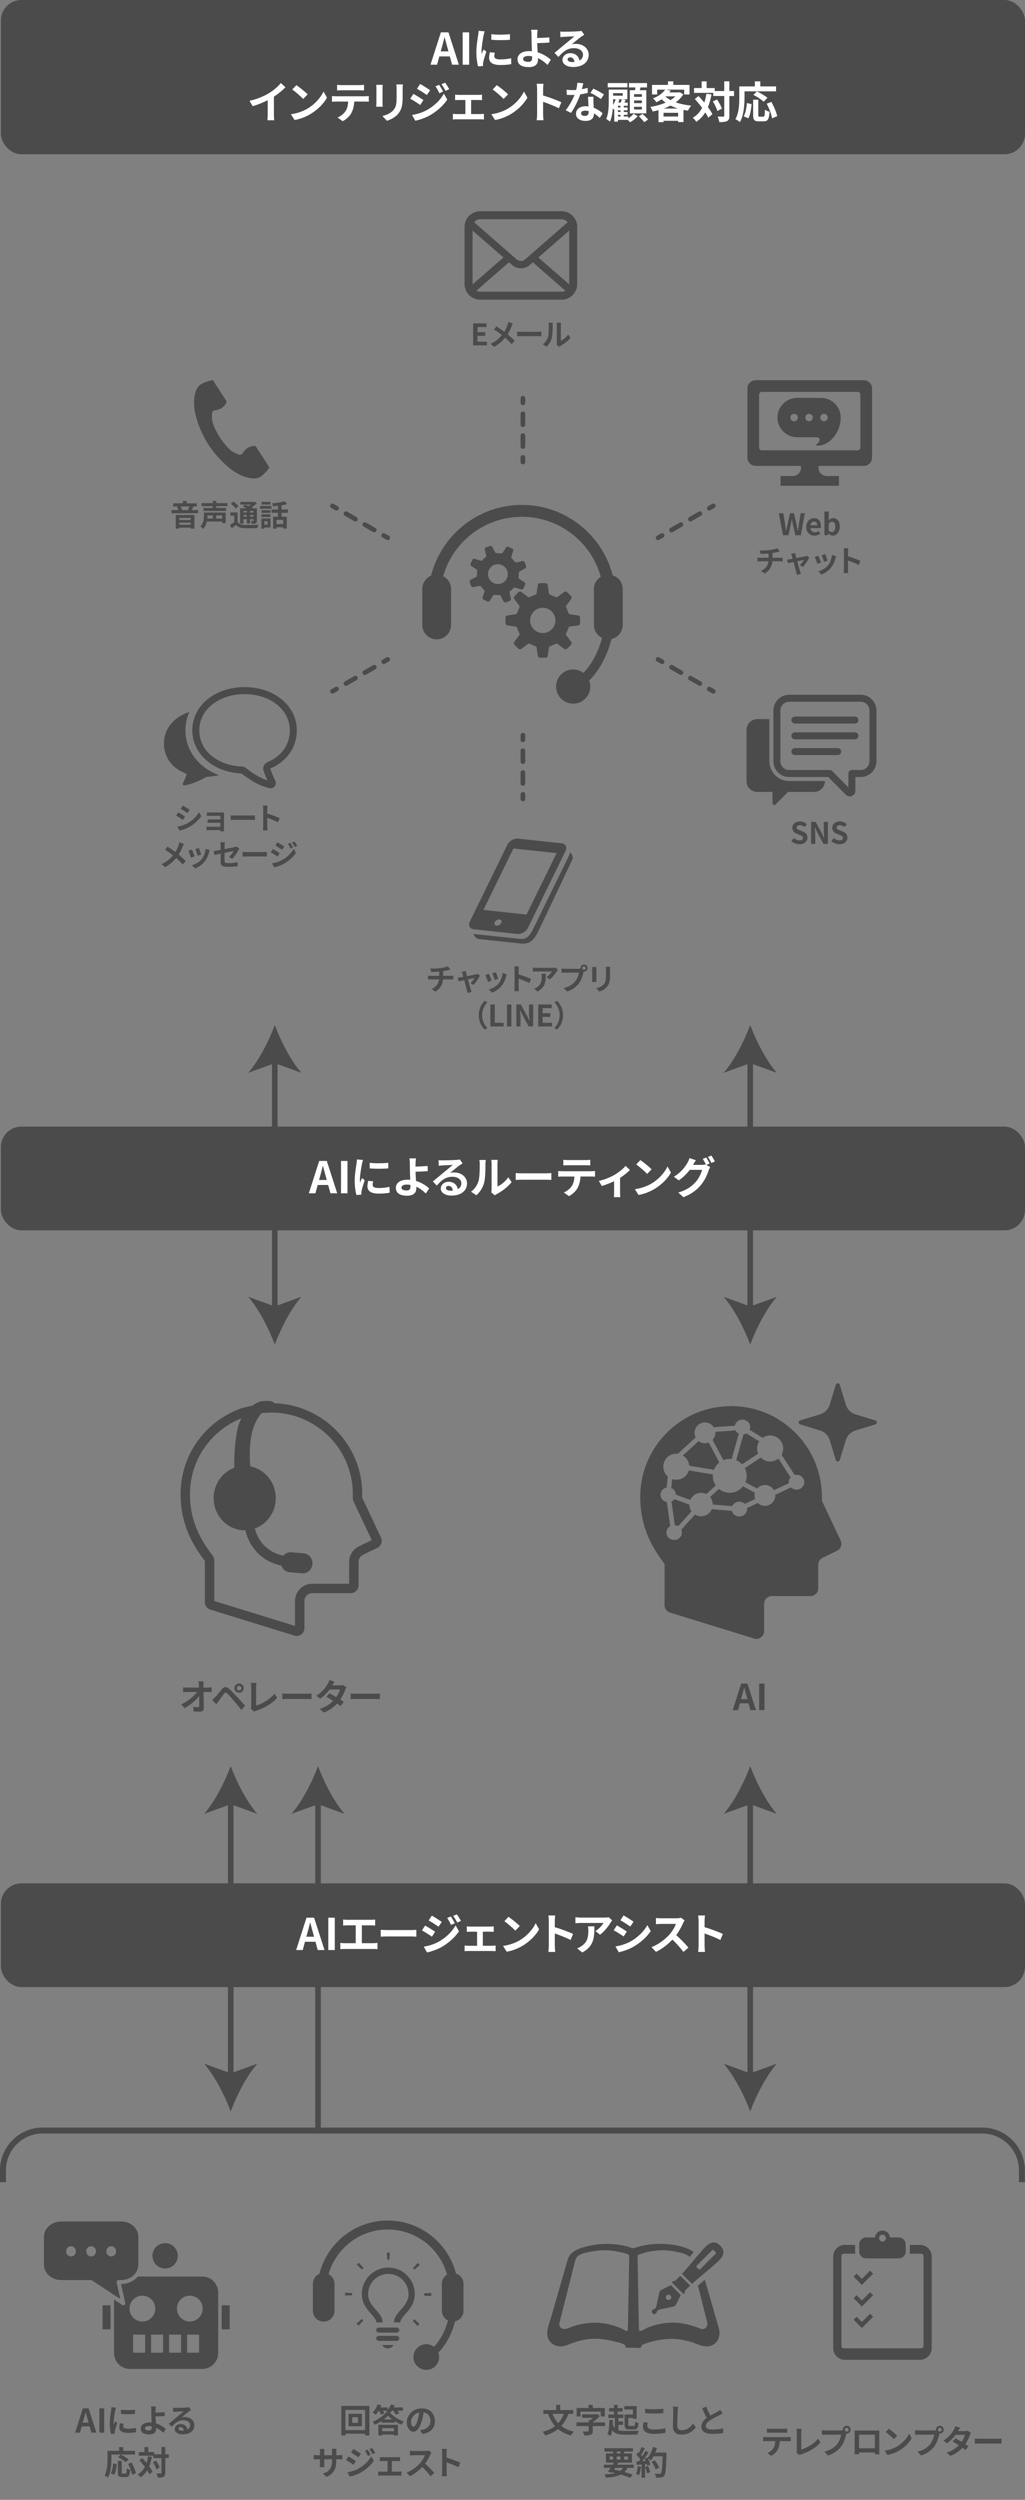 <?xml version="1.0" encoding="UTF-8"?><svg id="uuid-5d1dcbd5-9e93-4007-bf01-635404c1ffba" xmlns="http://www.w3.org/2000/svg" width="1000" height="2437.85" viewBox="0 0 1000 2437.85"><rect x="0" y="0" width="1000" height="2437.85" fill="#808080" stroke="none"/><defs><style>.uuid-6ff0fc9e-b36a-4763-bd68-4df109147aa8{fill:#fff;}.uuid-a7548b90-7a56-425b-97a5-7c0866a25af2{fill:#4b4b4b;}</style></defs><path class="uuid-a7548b90-7a56-425b-97a5-7c0866a25af2" d="M768.53,2376.72c.67,0,2.05-.06,2.91-.19v4.16c-.8-.06-2.02-.1-2.91-.1h-7.71c-.19,3.3-.9,5.98-2.05,8.22-1.12,2.21-3.58,4.7-6.43,6.14l-3.74-2.72c2.27-.86,4.51-2.72,5.79-4.58,1.31-1.98,1.86-4.38,1.98-7.07h-8.8c-.93,0-2.18.06-3.07.13v-4.19c.96.1,2.08.19,3.07.19h20.96ZM751.67,2372.34c-1.12,0-2.46.06-3.42.13v-4.13c1.02.16,2.34.22,3.39.22h12.86c1.09,0,2.37-.06,3.46-.22v4.13c-1.12-.06-2.34-.13-3.46-.13h-12.83Z"/><path class="uuid-a7548b90-7a56-425b-97a5-7c0866a25af2" d="M776.93,2391.6c.38-.8.42-1.34.42-2.08v-17.34c0-1.22-.16-2.72-.35-3.62h5.02c-.19,1.22-.32,2.37-.32,3.62v16.61c5.22-1.47,12.35-5.57,16.45-10.56l2.27,3.62c-4.38,5.25-11.04,9.06-18.56,11.52-.45.16-1.15.38-1.92.86l-3.01-2.62Z"/><path class="uuid-a7548b90-7a56-425b-97a5-7c0866a25af2" d="M820.51,2370.16c.45,0,1.12-.03,1.82-.13-.03-.19-.06-.38-.06-.61,0-2.11,1.73-3.84,3.84-3.84s3.81,1.73,3.81,3.84-1.73,3.81-3.81,3.81c-.13,0-.29,0-.42-.03l-.26.96c-.74,3.14-2.11,8.1-4.8,11.65-2.88,3.84-7.13,7.01-12.86,8.83l-3.49-3.81c6.37-1.5,9.95-4.26,12.54-7.52,2.11-2.66,3.33-6.27,3.78-9.02h-14.91c-1.47,0-2.98.06-3.81.13v-4.51c.93.13,2.75.26,3.81.26h14.81ZM827.94,2369.43c0-1.02-.83-1.86-1.82-1.86s-1.86.83-1.86,1.86.83,1.82,1.86,1.82,1.82-.83,1.82-1.82Z"/><path class="uuid-a7548b90-7a56-425b-97a5-7c0866a25af2" d="M857.83,2388.98c0,1.25.06,4.32.06,4.45h-4.42l.03-1.76h-15.42l.03,1.76h-4.42c.03-.16.1-2.94.1-4.48v-15.65c0-.9,0-2.21-.06-3.1,1.31.03,2.53.06,3.39.06h17.6c.8,0,2.02,0,3.17-.06-.06.96-.06,2.14-.06,3.1v15.68ZM838.09,2374.32v13.28h15.45v-13.28h-15.45Z"/><path class="uuid-a7548b90-7a56-425b-97a5-7c0866a25af2" d="M875.33,2385.68c5.44-3.23,9.63-8.13,11.65-12.45l2.5,4.51c-2.43,4.32-6.69,8.74-11.84,11.84-3.23,1.95-7.36,3.74-11.87,4.51l-2.69-4.22c4.99-.7,9.15-2.34,12.25-4.19ZM875.33,2375.31l-3.26,3.36c-1.66-1.79-5.66-5.28-8-6.91l3.01-3.2c2.24,1.5,6.4,4.83,8.25,6.75Z"/><path class="uuid-a7548b90-7a56-425b-97a5-7c0866a25af2" d="M911.33,2370.16c.45,0,1.12-.03,1.82-.13-.03-.19-.06-.38-.06-.61,0-2.11,1.73-3.84,3.84-3.84s3.81,1.73,3.81,3.84-1.73,3.81-3.81,3.81c-.13,0-.29,0-.42-.03l-.26.96c-.74,3.14-2.11,8.1-4.8,11.65-2.88,3.84-7.13,7.01-12.86,8.83l-3.49-3.81c6.37-1.5,9.95-4.26,12.54-7.52,2.11-2.66,3.33-6.27,3.78-9.02h-14.91c-1.47,0-2.98.06-3.81.13v-4.51c.93.13,2.75.26,3.81.26h14.81ZM918.75,2369.43c0-1.02-.83-1.86-1.82-1.86s-1.86.83-1.86,1.86.83,1.82,1.86,1.82,1.82-.83,1.82-1.82Z"/><path class="uuid-a7548b90-7a56-425b-97a5-7c0866a25af2" d="M947.26,2372.47c-.35.61-.77,1.47-1.06,2.27-.83,2.46-2.3,5.7-4.42,8.77,1.18.74,2.27,1.47,3.07,2.05l-2.91,3.74c-.77-.67-1.79-1.44-2.98-2.27-2.85,3.1-6.62,5.98-11.81,7.97l-3.71-3.23c5.66-1.73,9.28-4.45,11.93-7.17-2.18-1.41-4.35-2.72-5.98-3.65l2.72-3.04c1.7.86,3.87,2.08,6.02,3.36,1.57-2.27,2.85-4.9,3.33-6.82h-9.18c-2.24,2.98-5.22,6.05-8.45,8.26l-3.46-2.66c5.63-3.46,8.61-7.84,10.21-10.62.48-.77,1.15-2.24,1.44-3.36l4.64,1.44c-.77,1.12-1.6,2.59-1.98,3.26l-.03.03h6.56c.99,0,2.08-.13,2.78-.35l3.26,2.02Z"/><path class="uuid-a7548b90-7a56-425b-97a5-7c0866a25af2" d="M951.06,2378.07c1.15.1,3.49.19,5.15.19h17.18c1.47,0,2.91-.13,3.74-.19v5.02c-.77-.03-2.4-.16-3.74-.16h-17.18c-1.82,0-3.97.06-5.15.16v-5.02Z"/><path class="uuid-a7548b90-7a56-425b-97a5-7c0866a25af2" d="M554.62,2353.97c-1.73,4.7-4.06,8.61-7.01,11.81,3.3,2.53,7.33,4.42,12.19,5.5-.93.93-2.14,2.72-2.72,3.81-5.15-1.31-9.31-3.46-12.67-6.3-3.49,2.78-7.62,4.86-12.48,6.4-.45-.99-1.63-2.78-2.4-3.71,4.74-1.25,8.74-3.07,11.97-5.54-2.88-3.3-5.09-7.3-6.82-11.97h-4.58v-3.71h12.54v-5.05h3.87v5.05h12.7v3.71h-4.61ZM538.94,2353.97c1.34,3.46,3.23,6.53,5.7,9.12,2.3-2.5,4.13-5.54,5.5-9.12h-11.2Z"/><path class="uuid-a7548b90-7a56-425b-97a5-7c0866a25af2" d="M590.29,2365.91h-12v4.8c0,2.08-.45,3.07-2.02,3.68-1.5.58-3.55.64-6.18.64-.26-1.15-1.02-2.85-1.66-3.9,1.95.06,4.35.1,4.99.06.64,0,.83-.13.83-.58v-4.7h-11.84v-3.62h11.84v-2.02h1.38c.99-.67,2.02-1.54,2.91-2.4h-10.69v-3.46h14.05l.9-.19,2.43,1.86c-1.82,2.11-4.29,4.35-6.94,5.95v.26h12v3.62ZM566.29,2356.53h-3.74v-8.26h11.68v-3.07h4.03v3.07h11.77v8.26h-3.94v-4.7h-19.81v4.7Z"/><path class="uuid-a7548b90-7a56-425b-97a5-7c0866a25af2" d="M603.31,2370c1.7.48,3.71.61,6.18.61,2.43.03,10.91.03,13.79-.1-.58.86-1.22,2.62-1.44,3.74h-12.35c-5.95,0-9.76-.77-12.25-4.35-.32,2.14-.8,4.03-1.5,5.6-.67-.45-2.34-1.28-3.17-1.63,1.57-3.23,1.89-8.54,1.95-14.02l3.49.26c-.03,1.41-.1,2.78-.16,4.13.51,1.57,1.15,2.75,1.98,3.68v-9.95h-6.4v-3.3h5.63v-3.01h-4.77v-3.26h4.77v-3.14h3.55v3.14h4.74v3.26h-4.74v3.01h5.54v3.3h-4.83v3.46h4.54v3.3h-4.54v5.28ZM617.46,2349.75h-8.38v-3.33h12.06v12.35h-3.68v-.83h-4.48v6.56c0,1.15.22,1.31,1.47,1.31h3.71c1.12,0,1.31-.58,1.44-4.16.8.61,2.37,1.22,3.33,1.44-.42,4.77-1.34,6.11-4.45,6.11h-4.54c-3.55,0-4.58-1.02-4.58-4.7v-9.82h8.09v-4.93Z"/><path class="uuid-a7548b90-7a56-425b-97a5-7c0866a25af2" d="M632.06,2362.55c-.29,1.15-.54,2.14-.54,3.2,0,2.02,1.92,3.49,6.5,3.49,4.29,0,8.32-.48,11.14-1.25l.03,4.45c-2.75.67-6.56,1.09-11.01,1.09-7.26,0-10.91-2.43-10.91-6.78,0-1.86.38-3.39.64-4.58l4.16.38ZM629.38,2349.11c2.37.26,5.31.38,8.64.38,3.14,0,6.75-.19,9.18-.45v4.26c-2.21.16-6.14.38-9.15.38-3.33,0-6.08-.16-8.67-.35v-4.22Z"/><path class="uuid-a7548b90-7a56-425b-97a5-7c0866a25af2" d="M661.55,2347.03c-.22,1.34-.38,2.94-.42,4.22-.16,3.39-.38,10.5-.38,14.43,0,3.2,1.92,4.22,4.35,4.22,5.25,0,8.58-3.01,10.85-6.46l2.88,3.55c-2.05,3.01-6.53,7.23-13.76,7.23-5.18,0-8.54-2.27-8.54-7.68,0-4.26.32-12.58.32-15.29,0-1.5-.13-3.04-.42-4.29l5.12.06Z"/><path class="uuid-a7548b90-7a56-425b-97a5-7c0866a25af2" d="M704.97,2353.68c-.96.58-1.98,1.12-3.14,1.7-1.98.99-5.95,2.85-8.83,4.7-2.66,1.73-4.42,3.55-4.42,5.76s2.21,3.49,6.59,3.49c3.26,0,7.55-.51,10.37-1.15l-.06,4.58c-2.69.45-6.05.77-10.17.77-6.3,0-11.07-1.76-11.07-7.2,0-3.52,2.21-6.11,5.25-8.35-1.47-2.72-3.01-6.08-4.45-9.44l4-1.63c1.22,3.3,2.69,6.34,3.97,8.77,2.59-1.5,5.34-2.91,6.85-3.74,1.18-.7,2.11-1.25,2.91-1.92l2.21,3.68Z"/><path class="uuid-a7548b90-7a56-425b-97a5-7c0866a25af2" d="M612.18,2406.67c-.8,1.63-1.79,2.98-2.98,4.1,3.1.86,5.89,1.73,8.06,2.5l-2.33,3.1c-2.43-.99-5.66-2.11-9.28-3.17-3.58,1.76-8.32,2.59-14.53,3.07-.26-1.09-.86-2.43-1.44-3.26,4.22-.16,7.68-.54,10.53-1.28-1.02-.26-2.05-.51-3.1-.74l-.35.48-3.68-1.15c.8-1.02,1.73-2.27,2.69-3.65h-6.66v-3.07h8.7c.45-.7.86-1.38,1.28-2.05h-7.94v-8.96h6.94v-1.82h-8.42v-3.3h27.87v3.3h-8.67v1.82h7.65v8.96h-13.09c-.38.67-.83,1.34-1.28,2.05h16.16v3.07h-6.14ZM594.74,2398.57h3.36v-2.98h-3.36v2.98ZM599.06,2408.23c1.98.42,4,.9,5.95,1.41,1.18-.8,2.18-1.79,2.94-2.98h-7.81l-1.09,1.57ZM601.69,2392.59h3.62v-1.82h-3.62v1.82ZM605.3,2398.57v-2.98h-3.62v2.98h3.62ZM608.89,2395.6v2.98h3.84v-2.98h-3.84Z"/><path class="uuid-a7548b90-7a56-425b-97a5-7c0866a25af2" d="M625.36,2405.61c-.32,3.01-.99,6.21-1.92,8.26-.67-.42-2.08-1.09-2.91-1.38.93-1.89,1.44-4.74,1.7-7.42l3.14.54ZM650.26,2391.76s0,1.28-.03,1.76c-.42,14.01-.86,19.07-2.21,20.77-.9,1.22-1.73,1.57-3.07,1.76-1.15.19-3.14.16-4.99.1-.06-1.09-.58-2.75-1.28-3.84,2.02.19,3.84.19,4.7.19.61,0,.96-.13,1.34-.54.96-.99,1.44-5.66,1.79-16.58h-8.83c-.86,1.57-1.76,2.98-2.72,4.13-.64-.58-2.05-1.54-3.01-2.11,1.12,2.02,2.14,4.38,2.5,5.98l-2.88,1.34c-.1-.51-.26-1.09-.45-1.73l-1.82.13v13.15h-3.36v-12.89l-4.74.32-.32-3.33,2.37-.1c.48-.61.99-1.28,1.47-1.98-.93-1.38-2.5-3.1-3.84-4.38l1.79-2.62c.26.22.51.45.77.67.9-1.76,1.82-3.9,2.34-5.57l3.36,1.18c-1.15,2.21-2.46,4.67-3.62,6.46.42.45.8.93,1.12,1.34,1.15-1.79,2.18-3.65,2.94-5.25l3.23,1.34c-1.79,2.82-4.03,6.08-6.11,8.67l3.23-.13c-.35-.77-.74-1.54-1.12-2.21l2.69-1.18.22.38c2.37-2.53,4.26-6.62,5.28-10.65l3.9.83c-.42,1.57-.96,3.1-1.57,4.58h10.91ZM632.18,2404.88c.86,1.89,1.7,4.38,2.08,6.02l-3.01,1.06c-.26-1.63-1.09-4.22-1.89-6.18l2.82-.9ZM639.67,2408.14c-.61-2.02-2.27-5.09-3.9-7.39l3.04-1.54c1.66,2.21,3.49,5.15,4.16,7.17l-3.29,1.76Z"/><path class="uuid-a7548b90-7a56-425b-97a5-7c0866a25af2" d="M360.37,2346.26v28.8h-4.16v-1.7h-19.23v1.7h-3.97v-28.8h27.36ZM356.21,2369.81v-19.65h-19.23v19.65h19.23ZM353.11,2353.94v12.16h-13.06v-12.16h13.06ZM349.27,2357.27h-5.63v5.54h5.63v-5.54Z"/><path class="uuid-a7548b90-7a56-425b-97a5-7c0866a25af2" d="M382.31,2350.93c-.54.8-1.09,1.54-1.66,2.14,3.46,3.84,8.48,6.82,13.28,8.25-.86.9-1.63,2.18-2.24,3.17-2.11-.83-4.42-2.02-6.56-3.36v1.41h-12.83v-1.54c-2.11,1.38-4.42,2.59-6.75,3.55-.42-.8-1.31-2.14-2.05-2.94,5.38-1.98,10.5-5.7,13.09-9.02h1.86c-.61-.42-1.22-.8-1.66-1.02.26-.19.48-.42.74-.64h-3.9c.54.93,1.06,1.89,1.31,2.66l-3.36,1.12c-.29-.99-.99-2.5-1.76-3.78h-.32c-.93,1.5-1.92,2.85-2.88,3.9-.74-.58-2.27-1.6-3.17-2.08,2.05-1.89,3.9-4.96,4.93-7.9l3.65.93c-.26.64-.51,1.31-.83,1.95h6.94v2.56c1.34-1.54,2.46-3.49,3.14-5.44l3.74.86c-.26.67-.54,1.34-.83,2.02h8.93v3.2h-5.18c.64.9,1.22,1.79,1.54,2.53l-3.52,1.25c-.38-1.02-1.31-2.5-2.18-3.78h-1.44ZM369.16,2364.66h19.07v10.33h-3.81v-.77h-11.62v.86h-3.65v-10.43ZM372.81,2367.92v3.01h11.62v-3.01h-11.62ZM382.63,2359.44c-1.6-1.18-3.01-2.43-4.1-3.65-1.02,1.22-2.4,2.46-3.97,3.65h8.06Z"/><path class="uuid-a7548b90-7a56-425b-97a5-7c0866a25af2" d="M409.82,2369.88c1.22-.16,2.11-.32,2.94-.51,4.06-.96,7.2-3.87,7.2-8.48s-2.37-7.65-6.62-8.38c-.45,2.69-.99,5.63-1.89,8.61-1.89,6.4-4.64,10.3-8.1,10.3s-6.46-3.87-6.46-9.22c0-7.3,6.37-13.57,14.59-13.57s12.8,5.47,12.8,12.38-4.1,11.39-12.1,12.61l-2.37-3.74ZM407.35,2360.28c.74-2.34,1.31-5.06,1.7-7.68-5.25,1.09-8.03,5.7-8.03,9.18,0,3.2,1.28,4.77,2.46,4.77,1.31,0,2.59-1.98,3.87-6.27Z"/><path class="uuid-a7548b90-7a56-425b-97a5-7c0866a25af2" d="M330.44,2394.32c1.7,0,2.66-.06,3.52-.22v4.26c-.7-.06-1.82-.1-3.52-.1h-2.37v1.06c0,7.93-1.92,12.77-9.63,16.16l-3.42-3.23c6.18-2.14,8.9-4.93,8.9-12.77v-1.22h-7.58v4.35c0,1.41.1,2.72.13,3.36h-4.48c.1-.64.19-1.92.19-3.36v-4.35h-2.72c-1.6,0-2.75.06-3.46.13v-4.35c.58.1,1.86.29,3.46.29h2.72v-3.17c0-1.22-.13-2.27-.19-2.88h4.54c-.1.61-.19,1.63-.19,2.91v3.14h7.58v-3.36c0-1.28-.1-2.34-.19-2.98h4.54c-.06.64-.19,1.7-.19,2.98v3.36h2.37Z"/><path class="uuid-a7548b90-7a56-425b-97a5-7c0866a25af2" d="M347.2,2400.08l-2.34,3.58c-1.82-1.28-5.15-3.42-7.29-4.58l2.3-3.52c2.18,1.15,5.7,3.36,7.33,4.51ZM349.76,2407.37c5.44-3.04,9.92-7.42,12.45-12l2.46,4.35c-2.94,4.45-7.49,8.48-12.7,11.52-3.26,1.82-7.87,3.42-10.69,3.94l-2.4-4.19c3.58-.61,7.42-1.7,10.88-3.62ZM352.1,2392.85l-2.37,3.52c-1.79-1.25-5.12-3.39-7.23-4.58l2.3-3.52c2.11,1.15,5.63,3.42,7.29,4.58ZM361.63,2393.84l-2.78,1.18c-.93-2.02-1.66-3.39-2.82-5.02l2.66-1.12c.93,1.34,2.21,3.49,2.94,4.96ZM366.11,2392.11l-2.72,1.22c-1.02-2.02-1.82-3.26-3.01-4.86l2.72-1.12c.99,1.28,2.24,3.36,3.01,4.77Z"/><path class="uuid-a7548b90-7a56-425b-97a5-7c0866a25af2" d="M389.23,2410.32c.9,0,1.79-.13,2.43-.19v4.19c-.67-.13-1.86-.16-2.43-.16h-17.66c-.77,0-1.76.03-2.62.16v-4.19c.83.1,1.82.19,2.62.19h6.53v-10.3h-4.99c-.67,0-1.82.06-2.53.13v-4.03c.7.13,1.82.16,2.53.16h14.66c.77,0,1.73-.06,2.5-.16v4.03c-.8-.06-1.79-.13-2.5-.13h-5.47v10.3h6.94Z"/><path class="uuid-a7548b90-7a56-425b-97a5-7c0866a25af2" d="M420.9,2391.76c-.26.35-.83,1.34-1.12,1.98-1.09,2.5-2.88,5.92-5.02,8.8,3.17,2.75,7.04,6.85,8.93,9.15l-3.65,3.17c-2.08-2.88-5.06-6.14-8.06-9.06-3.39,3.58-7.65,6.91-12.03,8.99l-3.3-3.46c5.15-1.95,10.11-5.82,13.12-9.18,2.11-2.4,4.06-5.57,4.77-7.84h-10.85c-1.34,0-3.1.19-3.78.22v-4.54c.86.13,2.82.22,3.78.22h11.26c1.41,0,2.69-.19,3.33-.42l2.62,1.95Z"/><path class="uuid-a7548b90-7a56-425b-97a5-7c0866a25af2" d="M447.27,2406.09c-3.3-1.73-8.1-3.58-11.55-4.77v9.06c0,.93.16,3.17.29,4.45h-4.99c.19-1.25.32-3.17.32-4.45v-18.37c0-1.15-.1-2.75-.32-3.87h4.99c-.13,1.12-.29,2.53-.29,3.87v4.7c4.29,1.25,10.43,3.52,13.38,4.96l-1.82,4.42Z"/><path class="uuid-a7548b90-7a56-425b-97a5-7c0866a25af2" d="M87.42,2366.23h-7.68l-1.66,6.08h-4.8l7.58-23.68h5.57l7.62,23.68h-4.96l-1.66-6.08ZM86.39,2362.55l-.7-2.59c-.74-2.46-1.38-5.18-2.08-7.74h-.13c-.61,2.59-1.31,5.28-2.02,7.74l-.7,2.59h5.63Z"/><path class="uuid-a7548b90-7a56-425b-97a5-7c0866a25af2" d="M96.93,2348.63h4.74v23.68h-4.74v-23.68Z"/><path class="uuid-a7548b90-7a56-425b-97a5-7c0866a25af2" d="M113.17,2347.89c-.26.64-.64,2.24-.77,2.82-.45,2.11-1.54,8.45-1.54,11.62,0,.61.03,1.38.13,2.05.45-1.12.96-2.18,1.41-3.2l1.98,1.54c-.9,2.66-1.95,6.08-2.27,7.78-.1.45-.19,1.15-.19,1.47.03.35.03.86.06,1.31l-3.65.26c-.64-2.21-1.25-6.08-1.25-10.37,0-4.77.96-10.11,1.31-12.54.13-.9.32-2.11.32-3.1l4.45.38ZM120.59,2363.54c-.26,1.02-.38,1.79-.38,2.66,0,1.41,1.22,2.24,4.42,2.24,2.85,0,5.18-.26,7.94-.83l.1,4.29c-2.05.38-4.61.64-8.19.64-5.47,0-8.06-1.98-8.06-5.21,0-1.31.22-2.66.54-4.13l3.65.35ZM131.66,2349.97v4.1c-3.9.35-9.63.35-13.6,0l-.03-4.1c3.9.54,10.21.42,13.63,0Z"/><path class="uuid-a7548b90-7a56-425b-97a5-7c0866a25af2" d="M159.31,2372.47c-1.79-1.79-4.19-3.68-7.01-4.96.03.42.03.77.03,1.09,0,2.78-1.44,5.47-6.75,5.47-4.51,0-8.22-1.47-8.22-5.79,0-3.3,2.82-5.92,8.64-5.92.64,0,1.28.03,1.89.1-.1-2.46-.22-5.18-.22-6.85,0-1.92-.03-3.81-.06-5.15-.03-1.57-.13-2.91-.32-3.71h4.77c-.13.93-.22,2.46-.29,3.71v2.3c2.5-.06,6.21-.19,8.83-.48l.16,3.78c-2.66.26-6.43.38-8.99.45.06,1.92.19,4.42.35,6.75,4.03,1.22,7.46,3.39,9.63,5.44l-2.43,3.78ZM148.02,2366.13c-.83-.13-1.73-.22-2.62-.22-2.46,0-3.94.83-3.94,2.18,0,1.57,1.6,2.14,3.81,2.14,2.05,0,2.78-.93,2.78-3.01,0-.29,0-.67-.03-1.09Z"/><path class="uuid-a7548b90-7a56-425b-97a5-7c0866a25af2" d="M186.42,2350.36c-.77.48-1.5.96-2.21,1.44-1.7,1.18-5.02,4-7.01,5.6,1.06-.29,1.95-.35,2.98-.35,5.38,0,9.47,3.36,9.47,7.97,0,4.99-3.81,8.96-11.46,8.96-4.42,0-7.74-2.02-7.74-5.18,0-2.56,2.34-4.93,5.7-4.93,3.9,0,6.27,2.4,6.75,5.41,1.73-.93,2.59-2.4,2.59-4.32,0-2.85-2.88-4.77-6.56-4.77-4.86,0-8.03,2.59-11.42,6.43l-2.88-2.98c2.24-1.82,6.05-5.06,7.94-6.59,1.76-1.47,5.06-4.13,6.62-5.5-1.63.03-5.98.22-7.65.35-.86.03-1.86.13-2.59.26l-.13-4.13c.9.1,1.98.16,2.88.16,1.66,0,8.45-.16,10.24-.32,1.31-.1,2.05-.22,2.43-.32l2.05,2.82ZM179.25,2370.29c-.19-2.05-1.38-3.39-3.1-3.39-1.18,0-1.95.7-1.95,1.5,0,1.18,1.34,1.98,3.2,1.98.67,0,1.28-.03,1.86-.1Z"/><path class="uuid-a7548b90-7a56-425b-97a5-7c0866a25af2" d="M108.68,2398.13c0,5.15-.48,13.06-3.36,18.05-.7-.64-2.4-1.73-3.3-2.14,2.62-4.58,2.85-11.29,2.85-15.9v-8.06h11.39v-3.68h3.97v3.68h11.55v3.62h-23.1v4.45ZM108.1,2411.95c1.34-2.43,2.02-6.14,2.34-9.7l3.42.74c-.35,3.68-.93,7.9-2.37,10.46l-3.39-1.5ZM122.37,2412.24c.96,0,1.15-.74,1.28-5.15.8.67,2.37,1.28,3.36,1.54-.35,5.47-1.31,7.01-4.29,7.01h-3.55c-3.39,0-4.19-1.12-4.19-4.67v-11.17h3.78v11.14c0,1.15.13,1.31,1.02,1.31h2.59ZM122.72,2401.26c-1.54-1.5-4.9-3.65-7.52-4.99l2.53-2.53c2.56,1.25,6.02,3.17,7.74,4.67l-2.75,2.85ZM128.32,2401.42c1.89,3.33,3.74,7.55,4.26,10.46l-3.74,1.54c-.42-2.85-2.08-7.29-3.9-10.69l3.39-1.31Z"/><path class="uuid-a7548b90-7a56-425b-97a5-7c0866a25af2" d="M148.17,2395.92c-.61,3.46-1.47,6.56-2.62,9.31,1.41,1.86,2.56,3.65,3.3,5.18l-3.04,2.59c-.51-1.15-1.25-2.5-2.18-3.94-1.7,2.82-3.87,5.12-6.56,6.91-.45-.77-1.76-2.27-2.56-2.98,2.98-1.73,5.18-4.19,6.82-7.26-1.7-2.27-3.58-4.54-5.34-6.5l2.72-2.14c1.38,1.47,2.85,3.1,4.22,4.8.67-1.98,1.18-4.13,1.54-6.46l3.71.48ZM164.68,2397.1h-3.42v14.4c0,2.14-.38,3.26-1.6,3.87-1.22.67-3.1.83-5.76.83-.13-1.12-.67-2.94-1.22-4.1,1.79.1,3.52.06,4.06.06.58,0,.77-.16.77-.67v-14.4h-8.03v-2.3h-14.08v-3.52h5.57v-4.9h3.65v4.9h5.92v2.18h6.98v-7.1h3.74v7.1h3.42v3.65ZM152.2,2399.63c1.5,2.11,3.04,4.86,3.55,6.75l-3.29,1.7c-.48-1.89-1.86-4.8-3.3-6.98l3.04-1.47Z"/><path class="uuid-a7548b90-7a56-425b-97a5-7c0866a25af2" d="M730.29,1661.07h-8.4l-1.82,6.65h-5.25l8.3-25.9h6.09l8.33,25.9h-5.43l-1.82-6.65ZM729.17,1657.04l-.77-2.84c-.8-2.7-1.5-5.67-2.28-8.47h-.14c-.67,2.83-1.44,5.78-2.21,8.47l-.77,2.84h6.16Z"/><path class="uuid-a7548b90-7a56-425b-97a5-7c0866a25af2" d="M740.66,1641.81h5.18v25.9h-5.18v-25.9Z"/><path class="uuid-a7548b90-7a56-425b-97a5-7c0866a25af2" d="M672.46,1429.41l24.04,3.94c1.09-2.85,2.93-5.3,5.28-7.12l-10.37-19.47c-1.44.56-3.01.83-4.66.67-1.97-.2-3.73-.97-5.19-2.09l-15.34,14.07c3.53,2.08,5.92,5.79,6.24,10Z"/><path class="uuid-a7548b90-7a56-425b-97a5-7c0866a25af2" d="M713.56,1422.81c.08,0,.15.03.23.03l6.99-24.76c-1.41-.7-2.53-1.81-3.24-3.15l-19.67,1.4c.06.65.07,1.31,0,1.98-.23,2.28-1.22,4.28-2.66,5.84l10.53,19.77c2.4-.97,5.06-1.39,7.81-1.12Z"/><path class="uuid-a7548b90-7a56-425b-97a5-7c0866a25af2" d="M695.46,1437.83l-23.49-3.85c-1.7,5.74-7.28,9.65-13.45,9.03-.94-.09-1.85-.3-2.72-.58l-.9,8.66c2.68,1.12,4.48,3.66,4.51,6.55l14.07,5.1c1.92-4.46,6.52-7.39,11.6-6.88,1.44.14,2.77.58,3.99,1.19l9.24-8.4c-2.11-3.06-3.2-6.83-2.86-10.81Z"/><path class="uuid-a7548b90-7a56-425b-97a5-7c0866a25af2" d="M724,1428.02l15.65-10.43c-.83-1.92-1.2-4.07-.97-6.29.21-2.13.95-4.08,2.05-5.74l-12.57-7.69c-.85.49-1.8.83-2.81.97l-7.11,25.17c2.22.92,4.17,2.31,5.77,4.02Z"/><path class="uuid-a7548b90-7a56-425b-97a5-7c0866a25af2" d="M657.96,1461.99c-.74.96-1.71,1.73-2.84,2.25l3.19,23.11s.08,0,.12,0c1.14.11,2.18.47,3.1,1l13.16-14.47c-1.35-1.88-2.12-4.15-2.13-6.59l-14.6-5.29Z"/><path class="uuid-a7548b90-7a56-425b-97a5-7c0866a25af2" d="M736.12,1457.31c.06-.57.19-1.11.33-1.65l-11.55-6.22c-3.38,4.3-8.8,6.84-14.64,6.25-3.38-.34-6.41-1.67-8.85-3.68l-8.68,7.89c1.67,2,2.6,4.57,2.6,7.32l19.02,1.57c1.27-2.82,4.3-4.67,7.65-4.35,1.83.18,3.42.99,4.61,2.16l10.14-4.76c-.53-1.41-.78-2.95-.62-4.55Z"/><path class="uuid-a7548b90-7a56-425b-97a5-7c0866a25af2" d="M820.15,1502.28l-18.36-38.93c.05-1.16.09-2.33.09-3.51,0-48.93-39.68-88.62-88.62-88.62s-88.63,39.68-88.63,88.62c0,22.84,6.75,43.44,23.72,65.26v40.25c0,3.06,1.82,5.82,4.64,7.01l81.9,25.31c2.35,1,5.05.76,7.17-.65,2.13-1.41,3.41-3.8,3.41-6.35v-26.55c0-4.2,3.41-7.62,7.61-7.62h37.59c4.21,0,7.61-3.41,7.61-7.61v-22.89c0-2.92,1.67-5.58,4.29-6.86l14-6.8c3.76-1.83,5.34-6.32,3.56-10.09ZM776.32,1452.69c-1.83-.18-3.42-.99-4.61-2.16l-15.35,7.2c.03.53.06,1.07,0,1.62-.56,5.59-5.55,9.67-11.13,9.1-2.31-.23-4.33-1.25-5.91-2.72l-10.61,4.98c.08.55.11,1.11.05,1.69-.42,3.99-4.12,6.89-8.26,6.49-3.27-.32-5.82-2.61-6.55-5.52l-19.54-1.61c-1.93,4.44-6.51,7.35-11.59,6.84-1.75-.18-3.34-.76-4.75-1.62l-13.44,14.79c.47,1.07.7,2.26.57,3.5-.42,3.99-4.12,6.89-8.26,6.49-.41-.04-.8-.13-1.18-.23l-.09.1-.02-.12c-3.46-.94-5.83-4.13-5.46-7.69.25-2.37,1.67-4.34,3.65-5.48l-3.25-23.55c-3.84-.67-6.57-4.04-6.17-7.83.34-3.22,2.82-5.69,5.94-6.34l1.12-10.7c-3-2.62-4.74-6.59-4.31-10.85.7-6.99,6.93-12.08,13.92-11.38.06,0,.12.02.19.03l17.41-15.97c-.81-1.65-1.21-3.52-1.01-5.48.56-5.59,5.55-9.67,11.13-9.1,3.22.32,5.9,2.14,7.52,4.67l20.59-1.47c.7-3.68,4.2-6.31,8.14-5.93,4.15.4,7.17,3.95,6.76,7.94-.07.7-.28,1.34-.54,1.96l12.77,7.82c2.41-1.7,5.42-2.58,8.58-2.26,6.99.7,12.08,6.93,11.38,13.92-.18,1.75-.7,3.38-1.49,4.83l12.79,19.79c.82-.19,1.67-.29,2.55-.2,4.15.4,7.17,3.95,6.76,7.94s-4.12,6.89-8.26,6.49Z"/><path class="uuid-a7548b90-7a56-425b-97a5-7c0866a25af2" d="M771.31,1440.79l-11.9-18.42c-2.52,2.08-5.84,3.19-9.35,2.84-3.11-.31-5.84-1.72-7.86-3.81l-15.56,10.37c1.39,2.73,2.05,5.86,1.72,9.13-.16,1.61-.56,3.14-1.14,4.57l11.41,6.14c2.09-2.37,5.24-3.75,8.63-3.41,3.39.34,6.21,2.32,7.78,5.07l14.57-6.84c-.08-.55-.11-1.11-.05-1.69.16-1.52.8-2.88,1.75-3.96Z"/><path class="uuid-a7548b90-7a56-425b-97a5-7c0866a25af2" d="M815.4,1423.83l-5.9-19.39c-1.38-4.53-4.93-8.08-9.46-9.46l-19.39-5.9c-1.92-.58-1.92-3.3,0-3.89l19.39-5.9c4.53-1.38,8.08-4.93,9.46-9.46l5.9-19.39c.58-1.92,3.3-1.92,3.89,0l5.9,19.39c1.38,4.53,4.93,8.08,9.46,9.46l19.39,5.9c1.92.58,1.92,3.3,0,3.89l-19.39,5.9c-4.53,1.38-8.08,4.93-9.46,9.46l-5.9,19.39c-.58,1.92-3.3,1.92-3.89,0Z"/><path class="uuid-a7548b90-7a56-425b-97a5-7c0866a25af2" d="M202.85,1645.74c1.16,0,2.8-.14,3.64-.28v4.66c-1.12-.04-2.45-.11-3.4-.11h-4.52c.11,5.11.25,10.96.32,15.68.04,2.24-1.26,3.54-3.92,3.54-2.14,0-4.1-.07-6.09-.21l-.39-4.55c1.58.28,3.47.42,4.66.42.88,0,1.22-.46,1.22-1.47,0-2.34,0-5.85-.07-9.45-3.08,4.03-8.75,8.89-14.28,11.83l-3.22-3.64c6.79-3.22,12.57-8.16,15.4-12.15h-9.56c-1.26,0-2.77.07-3.99.14v-4.66c1.02.14,2.7.25,3.89.25h11.59c-.04-.91-.07-1.75-.1-2.52-.07-1.01-.17-2.31-.35-3.54h4.97c-.14,1.08-.21,2.45-.21,3.54l.04,2.52h4.38Z"/><path class="uuid-a7548b90-7a56-425b-97a5-7c0866a25af2" d="M209.87,1655.12c1.61-1.61,4.34-5.04,6.72-7.91,2.1-2.49,3.99-2.73,6.86-.32,2.34,2,4.97,4.76,7.14,7.11,2.35,2.56,6.09,6.55,8.61,9.45l-3.75,4.06c-2.24-2.87-5.42-6.76-7.49-9.17-2.17-2.59-5.15-5.85-6.44-6.93-1.23-1.05-1.82-1.05-2.84.21-1.37,1.75-3.88,5.22-5.32,7.14-.8,1.08-1.65,2.35-2.24,3.25l-4.13-4.24c1.05-.88,1.82-1.61,2.87-2.66ZM233.25,1641.75c2.52,0,4.55,2.03,4.55,4.55s-2.03,4.51-4.55,4.51-4.52-2-4.52-4.51,2-4.55,4.52-4.55ZM233.25,1648.5c1.23,0,2.24-.98,2.24-2.21s-1.01-2.24-2.24-2.24-2.21,1.01-2.21,2.24.98,2.21,2.21,2.21Z"/><path class="uuid-a7548b90-7a56-425b-97a5-7c0866a25af2" d="M244.66,1666.32c.42-.88.45-1.47.45-2.28v-18.97c0-1.33-.17-2.98-.38-3.96h5.5c-.21,1.33-.35,2.59-.35,3.96v18.17c5.71-1.61,13.51-6.09,17.99-11.55l2.49,3.96c-4.8,5.74-12.08,9.91-20.3,12.6-.49.17-1.26.42-2.1.94l-3.29-2.87Z"/><path class="uuid-a7548b90-7a56-425b-97a5-7c0866a25af2" d="M275.39,1651.51c1.26.11,3.82.21,5.63.21h18.8c1.61,0,3.18-.14,4.09-.21v5.5c-.84-.04-2.62-.17-4.09-.17h-18.8c-2,0-4.34.07-5.63.17v-5.5Z"/><path class="uuid-a7548b90-7a56-425b-97a5-7c0866a25af2" d="M337.98,1645.39c-.39.67-.84,1.61-1.16,2.49-.91,2.7-2.52,6.23-4.83,9.59,1.29.8,2.49,1.61,3.36,2.24l-3.19,4.1c-.84-.74-1.96-1.58-3.25-2.49-3.12,3.39-7.25,6.54-12.92,8.72l-4.06-3.54c6.2-1.89,10.15-4.87,13.06-7.84-2.38-1.54-4.76-2.97-6.54-3.99l2.97-3.33c1.86.95,4.24,2.28,6.58,3.68,1.71-2.49,3.12-5.36,3.64-7.46h-10.05c-2.45,3.25-5.71,6.62-9.24,9.03l-3.78-2.91c6.16-3.78,9.42-8.58,11.17-11.62.53-.84,1.26-2.45,1.58-3.68l5.08,1.58c-.84,1.22-1.75,2.83-2.17,3.57l-.04.04h7.18c1.08,0,2.28-.14,3.04-.38l3.57,2.21Z"/><path class="uuid-a7548b90-7a56-425b-97a5-7c0866a25af2" d="M342.08,1651.51c1.26.11,3.82.21,5.63.21h18.8c1.61,0,3.18-.14,4.09-.21v5.5c-.84-.04-2.62-.17-4.09-.17h-18.8c-2,0-4.34.07-5.63.17v-5.5Z"/><path class="uuid-a7548b90-7a56-425b-97a5-7c0866a25af2" d="M371.68,1499.4l-18.36-38.93c.05-1.16.09-2.33.09-3.51,0-48.1-38.34-87.23-86.13-88.55,0-.27-.08-.55-.3-.75-2.43-2.37-11.02-1.3-13.16-.98-.33.05-.62.14-.91.29-1.62.86-4.11,1.95-6.88,3.84l-9.16,2.06c-35.26,11.7-60.7,44.92-60.7,84.1,0,22.84,6.75,43.44,23.72,65.26v40.25c0,3.06,1.82,5.82,4.64,7.01l81.9,25.31c.96.41,1.97.61,2.98.61,1.47,0,2.93-.43,4.19-1.26,2.13-1.41,3.41-3.8,3.41-6.35v-26.55c0-4.2,3.41-7.62,7.61-7.62h37.59c4.21,0,7.61-3.41,7.61-7.61v-22.89c0-2.92,1.67-5.58,4.29-6.86l14-6.8c3.76-1.83,5.34-6.32,3.56-10.09ZM350.11,1508.03c-5.75,2.79-9.47,8.73-9.47,15.12v21.31h-36.02c-9.26,0-16.79,7.54-16.79,16.8v24.37l-78.76-24.34v-39.06c0-2.04-.68-4.03-1.93-5.64-15.07-19.37-21.79-37.76-21.79-59.62,0-32.75,19.97-61.8,50.11-73.76-1.83,3.66-3.39,8.19-4.43,13.84-2.52,13.71-2.56,28.46-2.46,34.31-11.73,4.34-20.14,15.92-20.14,29.58,0,9.89,4.41,18.7,11.3,24.46.06.05.13.1.19.15.63.52,1.26,1.02,1.92,1.48,1.13.8,2.34,1.49,3.59,2.11,4.02,2.05,8.53,3.23,13.31,3.23.23,0,.45-.03.68-.04.56,2.35,1.27,4.74,2.24,7.16,3.24,8.09,9.1,16.26,18.53,21.83,4.11,2.43,8.95,4.3,14.41,5.57,1.17,3.45,4.13,6.05,7.82,6.36l12.41,1.05c5.36.45,10.06-4.07,10.02-9.92-.03-5.1-3.99-9.18-8.78-9.58l-12.01-1.02c-3.05-.26-5.87,1.12-7.75,3.42-8.02-1.91-13.8-5.39-18.05-9.53-5.14-5.02-8.09-11.19-9.61-17.06,11.86-4.27,20.38-15.92,20.38-29.67,0-15.43-10.73-28.23-24.86-30.9-.42-4.86-1.33-19.26,1.42-31.76,2.09-9.47,5.77-15.8,9.53-20.1l.37-.08c3.23-.38,6.27-.56,9.28-.56,43.8,0,79.44,35.63,79.44,79.43,0,1.05-.04,2.08-.08,3.12-.06,1.49.24,2.96.87,4.31l17.7,37.52-12.6,6.12Z"/><path class="uuid-a7548b90-7a56-425b-97a5-7c0866a25af2" d="M270.81,1273.04v-235.23s23.19,8.39,23.19,8.39c-10.38-11.9-20.18-31.11-25.91-46.58-5.74,15.48-15.54,34.68-25.92,46.58l23.19-8.39v235.24s-23.19-8.39-23.19-8.39c10.38,11.9,20.18,31.11,25.92,46.58,5.74-15.48,15.54-34.68,25.91-46.58l-23.19,8.39Z"/><path class="uuid-a7548b90-7a56-425b-97a5-7c0866a25af2" d="M734.65,1273.04v-235.23s23.19,8.39,23.19,8.39c-10.38-11.9-20.18-31.11-25.91-46.58-5.74,15.48-15.54,34.68-25.92,46.58l23.19-8.39v235.24s-23.19-8.39-23.19-8.39c10.38,11.9,20.18,31.11,25.92,46.58,5.74-15.48,15.54-34.68,25.91-46.58l-23.19,8.39Z"/><path class="uuid-a7548b90-7a56-425b-97a5-7c0866a25af2" d="M227.81,2020.91v-260.43s23.19,8.39,23.19,8.39c-10.38-11.9-20.18-31.11-25.91-46.58-5.74,15.48-15.54,34.68-25.92,46.58l23.19-8.39v260.43s-23.19-8.39-23.19-8.39c10.38,11.9,20.18,31.11,25.92,46.58,5.74-15.48,15.54-34.68,25.91-46.58l-23.19,8.39Z"/><path class="uuid-a7548b90-7a56-425b-97a5-7c0866a25af2" d="M734.65,2020.91v-260.43s23.19,8.39,23.19,8.39c-10.38-11.9-20.18-31.11-25.91-46.58-5.74,15.48-15.54,34.68-25.92,46.58l23.19-8.39v260.43s-23.19-8.39-23.19-8.39c10.38,11.9,20.18,31.11,25.92,46.58,5.74-15.48,15.54-34.68,25.91-46.58l-23.19,8.39Z"/><path class="uuid-a7548b90-7a56-425b-97a5-7c0866a25af2" d="M312.98,2075.16v-314.68l23.19,8.39c-10.38-11.9-20.18-31.11-25.91-46.58-5.74,15.48-15.54,34.68-25.92,46.58l23.19-8.39v314.68h5.45Z"/><path class="uuid-a7548b90-7a56-425b-97a5-7c0866a25af2" d="M999.89,2128.08h-5.81v-11.63c0-19.77-16.08-35.85-35.85-35.85H41.66c-19.77,0-35.85,16.08-35.85,35.85v11.63H0v-11.63c0-22.97,18.69-41.66,41.66-41.66h916.56c22.97,0,41.66,18.69,41.66,41.66v11.63Z"/><path class="uuid-a7548b90-7a56-425b-97a5-7c0866a25af2" d="M597.75,561.05c-10.21-39.44-45.97-68.66-88.56-68.67-42.74.01-78.6,29.43-88.68,69.08-5,2.15-8.52,7.11-8.52,12.9v35.1c0,7.75,6.29,14.04,14.03,14.04s14.04-6.29,14.04-14.04v-35.1c0-5.46-3.15-10.14-7.71-12.46,3.8-13.18,10.83-25,20.29-34.46,14.51-14.5,34.48-23.46,56.53-23.46s42.02,8.96,56.53,23.46c9.58,9.59,16.68,21.61,20.43,35.02-4,2.47-6.69,6.86-6.69,11.91v35.1c0,5.56,3.25,10.33,7.95,12.6-1.87,7.04-4.55,13.72-7.75,19.6-3.13,5.76-6.74,10.74-10.47,14.55-2.79-2.1-6.22-3.39-9.97-3.39-9.21,0-16.68,7.47-16.68,16.68s7.47,16.68,16.68,16.68,16.68-7.47,16.68-16.68c0-2.05-.42-4-1.1-5.82l.85-.8c9.25-9.44,16.97-23.76,20.98-39.76,6.24-1.43,10.91-6.99,10.91-13.66v-35.1c0-6.25-4.12-11.5-9.79-13.31Z"/><path class="uuid-a7548b90-7a56-425b-97a5-7c0866a25af2" d="M563.84,600.17l-7.93-1.15c-.5-.04-.92-.35-1.11-.81l-2.57-6.2c-.19-.46-.11-.98.21-1.36l4.74-6.37c.75-.88.7-2.2-.12-3.02l-3.75-3.75c-.82-.82-2.14-.87-3.02-.12l-6.37,4.74c-.37.32-.9.41-1.36.22l-6.2-2.57c-.46-.19-.77-.62-.81-1.11l-1.15-7.92c-.09-1.16-1.06-2.05-2.22-2.05h-5.31c-1.16,0-2.13.89-2.22,2.05l-1.15,7.92c-.04.49-.35.93-.81,1.11l-6.2,2.57c-.46.19-.98.11-1.36-.22l-6.37-4.74c-.88-.76-2.2-.7-3.02.12l-3.75,3.75c-.82.82-.87,2.14-.12,3.02l4.74,6.37c.32.37.41.9.22,1.36l-2.57,6.2c-.19.46-.62.77-1.11.81l-7.93,1.15c-1.16.09-2.05,1.06-2.05,2.22v5.31c0,1.16.89,2.13,2.05,2.22l7.93,1.15c.49.04.93.35,1.11.81l2.57,6.2c.19.46.11.99-.22,1.36l-4.74,6.37c-.75.88-.7,2.19.12,3.02l3.75,3.75c.82.82,2.14.87,3.02.12l6.37-4.74c.38-.32.9-.41,1.36-.21l6.2,2.57c.46.19.77.62.81,1.12l1.15,7.92c.09,1.16,1.06,2.05,2.22,2.05h5.31c1.16,0,2.13-.9,2.22-2.05l1.15-7.92c.04-.5.35-.93.81-1.12l6.2-2.57c.46-.19.99-.11,1.36.21l6.37,4.74c.88.76,2.2.71,3.02-.12l3.75-3.75c.82-.83.87-2.14.12-3.02l-4.74-6.37c-.32-.37-.41-.9-.21-1.36l2.57-6.2c.19-.46.62-.77,1.11-.81l7.93-1.15c1.16-.09,2.05-1.06,2.05-2.22v-5.31c0-1.16-.89-2.13-2.05-2.22ZM538.24,613.76c-2.33,2.33-5.43,3.61-8.72,3.61s-6.39-1.28-8.72-3.61c-2.33-2.33-3.61-5.43-3.61-8.72s1.28-6.39,3.61-8.72c2.33-2.33,5.43-3.61,8.72-3.61s6.39,1.28,8.72,3.61c2.33,2.33,3.61,5.43,3.61,8.72,0,3.29-1.28,6.39-3.61,8.72Z"/><path class="uuid-a7548b90-7a56-425b-97a5-7c0866a25af2" d="M497.36,586.01c.86-.31,1.33-1.23,1.09-2.1l-1.26-6.15c-.1-.38.02-.78.3-1.04l3.89-3.54c.29-.26.7-.34,1.06-.2l5.96,1.8c.85.32,1.81-.06,2.2-.89l1.77-3.76c.39-.83.08-1.81-.71-2.26l-5.19-3.44c-.34-.19-.54-.56-.52-.95l.25-5.26c.02-.39.25-.73.61-.89l5.55-2.96c.83-.37,1.23-1.33.92-2.18l-1.41-3.92c-.31-.86-1.23-1.33-2.11-1.09l-6.15,1.25c-.38.11-.77-.01-1.04-.3l-3.54-3.89c-.26-.29-.34-.7-.2-1.06l1.81-5.96c.32-.85-.06-1.81-.89-2.2l-3.76-1.77c-.83-.39-1.81-.08-2.26.72l-3.44,5.19c-.19.34-.56.54-.95.52l-5.26-.25c-.39-.02-.74-.26-.9-.61l-2.95-5.54c-.37-.83-1.33-1.23-2.18-.92l-3.91,1.41c-.86.31-1.33,1.22-1.09,2.1l1.26,6.16c.1.37-.01.78-.3,1.04l-3.89,3.55c-.29.26-.7.34-1.06.2l-5.96-1.81c-.85-.32-1.81.06-2.2.89l-1.77,3.76c-.39.83-.08,1.81.71,2.26l5.19,3.44c.34.19.54.56.52.95l-.25,5.26c-.02.39-.25.73-.6.89l-5.55,2.96c-.83.37-1.23,1.33-.92,2.18l1.41,3.92c.31.86,1.23,1.33,2.1,1.09l6.16-1.26c.37-.1.78.02,1.04.3l3.54,3.89c.26.29.34.7.2,1.06l-1.8,5.96c-.32.85.06,1.81.89,2.2l3.76,1.77c.83.39,1.81.08,2.26-.71l3.44-5.19c.19-.33.56-.54.95-.52l5.26.25c.39.02.74.25.9.61l2.95,5.54c.38.83,1.33,1.24,2.18.93l3.91-1.41ZM489.02,568.98c-2.43.87-5.06.75-7.39-.35-2.34-1.1-4.1-3.04-4.98-5.47-.87-2.43-.75-5.06.35-7.39,1.1-2.34,3.05-4.11,5.47-4.98,2.43-.88,5.06-.75,7.39.35,2.34,1.1,4.11,3.04,4.98,5.47.87,2.43.75,5.05-.35,7.39-1.1,2.34-3.05,4.1-5.47,4.98Z"/><path class="uuid-a7548b90-7a56-425b-97a5-7c0866a25af2" d="M195.89,374.81c-6.59,4.27-7.88,17.62-5.39,28.5,1.94,8.47,6.05,19.84,12.99,30.54,6.53,10.07,15.64,19.1,22.59,24.32,8.92,6.71,21.64,10.97,28.22,6.7,3.33-2.16,8.28-8.06,8.5-9.12,0,0-2.9-4.47-3.54-5.45l-9.73-15c-.72-1.11-5.26-.1-7.56,1.21-3.11,1.76-5.97,6.48-5.97,6.48-2.13,1.23-3.91,0-7.64-1.71-4.58-2.11-9.73-8.66-13.83-14.59-3.74-6.16-7.62-13.54-7.68-18.58-.05-4.1-.44-6.23,1.55-7.68,0,0,5.48-.69,8.35-2.8,2.13-1.57,4.91-5.29,4.19-6.41l-9.73-15c-.64-.98-3.54-5.45-3.54-5.45-1.06-.23-8.46,1.89-11.79,4.04Z"/><path class="uuid-a7548b90-7a56-425b-97a5-7c0866a25af2" d="M193.31,497.42v3.07h-25.93v-3.07h6.52c-.23-1.01-.72-2.32-1.25-3.3l1.19-.23h-4.87v-3.04h9.47v-2.35h3.62v2.35h9.91v3.04h-4.61l1.25.26c-.58,1.19-1.1,2.38-1.59,3.27h6.29ZM171.46,502.26h18.26v13.24h-3.62v-.93h-11.19v.96h-3.45v-13.27ZM174.91,505.1v1.97h11.19v-1.97h-11.19ZM186.09,511.74v-2.06h-11.19v2.06h11.19ZM176.3,493.89c.61,1.07,1.13,2.41,1.3,3.33l-.87.2h7.36l-.72-.17c.44-.93.96-2.26,1.25-3.36h-8.32Z"/><path class="uuid-a7548b90-7a56-425b-97a5-7c0866a25af2" d="M220.17,510.15h-3.45v-1.54h-14.87c-.55,2.58-1.65,5.16-3.74,7.13-.52-.67-1.94-1.91-2.67-2.38,3.16-2.9,3.51-6.95,3.51-9.91v-3.59h21.21v10.29ZM210.99,493.6v1.77h9.62v2.9h-22.11v-2.9h9.01v-1.77h-10.84v-2.93h10.84v-2.17h3.48v2.17h10.92v2.93h-10.92ZM202.38,502.67v.84c0,.7-.03,1.42-.09,2.2h5.3v-3.04h-5.22ZM216.73,502.67h-5.77v3.04h5.77v-3.04Z"/><path class="uuid-a7548b90-7a56-425b-97a5-7c0866a25af2" d="M231.8,508.99c1.13,1.94,3.13,2.75,6.09,2.87,3.45.15,10.32.06,14.29-.26-.41.81-.93,2.41-1.07,3.36-3.56.17-9.71.23-13.24.09-3.48-.14-5.77-.98-7.5-3.22-1.33,1.13-2.7,2.26-4.32,3.48l-1.59-3.45c1.25-.7,2.72-1.65,4.06-2.64v-6.32h-3.68v-3.16h6.98v9.24ZM230.09,496.03c-.9-1.39-3.07-3.39-4.84-4.72l2.38-2.2c1.77,1.22,4,3.07,5.04,4.46l-2.58,2.46ZM237.51,510.67h-3.25v-14.92h6.49c-1.3-.61-2.69-1.19-3.88-1.65l2.23-1.85c1.01.38,2.23.84,3.42,1.36.81-.46,1.59-1.01,2.32-1.54h-10.32v-2.61h13.3l.67-.17,2.06,1.65c-1.45,1.36-3.27,2.75-5.16,3.91.64.32,1.25.61,1.74.9h3.51v11.94c0,1.39-.26,2.12-1.19,2.58-.93.49-2.17.49-3.91.49-.12-.84-.46-1.97-.84-2.7.9.03,1.91.03,2.2.03.35-.03.44-.14.44-.43v-1.33h-3.42v4.23h-3.07v-4.23h-3.33v4.35ZM237.51,498.24v1.56h3.33v-1.56h-3.33ZM240.84,503.83v-1.62h-3.33v1.62h3.33ZM247.33,498.24h-3.42v1.56h3.42v-1.56ZM247.33,503.83v-1.62h-3.42v1.62h3.42Z"/><path class="uuid-a7548b90-7a56-425b-97a5-7c0866a25af2" d="M253.74,493.4h11.01v2.72h-11.01v-2.72ZM263.94,514.41h-6.03v1.13h-2.9v-9.88h8.92v8.75ZM263.79,500.12h-8.69v-2.58h8.69v2.58ZM255.1,501.57h8.69v2.61h-8.69v-2.61ZM263.82,492.01h-8.55v-2.61h8.55v2.61ZM257.91,508.38v3.3h3.1v-3.3h-3.1ZM274.69,500.09v3.82h5.07v11.53h-3.45v-1.28h-6.58v1.39h-3.27v-11.65h4.72v-3.82h-6.23v-3.22h6.23v-3.54c-1.62.2-3.27.35-4.81.46-.12-.84-.55-2.14-.93-2.9,4.35-.38,9.21-1.13,12.29-2.12l2.43,2.87c-1.65.49-3.51.87-5.48,1.19v4.03h6.23v3.22h-6.23ZM276.31,507.02h-6.58v4.06h6.58v-4.06Z"/><path class="uuid-a7548b90-7a56-425b-97a5-7c0866a25af2" d="M562.86,218.27c-.5-2.5-1.6-4.78-3.15-6.67-.33-.41-.67-.78-1.04-1.15-2.74-2.75-6.58-4.47-10.78-4.47h-79.42c-4.2,0-8.03,1.72-10.78,4.47-.37.37-.71.74-1.04,1.15-1.55,1.89-2.65,4.17-3.13,6.67-.2.96-.3,1.96-.3,2.96v55.78c0,2.14.45,4.2,1.26,6.05.75,1.77,1.86,3.38,3.2,4.72.34.34.68.65,1.05.96,2.64,2.18,6.04,3.5,9.73,3.5h79.42c3.69,0,7.11-1.32,9.73-3.52.37-.3.71-.61,1.05-.95,1.35-1.35,2.45-2.95,3.22-4.72h0c.81-1.87,1.25-3.91,1.25-6.05v-55.78c0-1.01-.1-2-.28-2.96ZM463.22,215.98c1.36-1.36,3.19-2.18,5.26-2.18h79.42c2.07,0,3.92.82,5.26,2.18.24.24.47.51.67.78l-41.63,36.28c-1.15,1.01-2.57,1.5-4.01,1.5s-2.85-.5-4.01-1.5l-41.61-36.29c.18-.27.41-.52.65-.77ZM461.03,277.02v-52.2l30.12,26.28-30.11,26.25c-.02-.1-.02-.21-.02-.33ZM547.9,284.46h-79.42c-1.35,0-2.61-.35-3.69-.98l31.77-27.68,2.97,2.58c2.48,2.16,5.59,3.25,8.66,3.25s6.2-1.09,8.68-3.25l2.96-2.58,31.75,27.68c-1.08.62-2.34.98-3.69.98ZM555.34,277.02c0,.11,0,.23-.01.33l-30.11-26.24,30.12-26.28v52.19Z"/><path class="uuid-a7548b90-7a56-425b-97a5-7c0866a25af2" d="M461.58,315.38h13.16v3.56h-8.87v4.96h7.53v3.59h-7.53v5.74h9.19v3.59h-13.47v-21.44Z"/><path class="uuid-a7548b90-7a56-425b-97a5-7c0866a25af2" d="M500.34,315.55c-.38.64-.93,1.91-1.19,2.58-.87,2.32-2.17,5.22-3.91,7.88,2.55,2.09,4.96,4.32,6.9,6.38l-2.98,3.33c-2.03-2.38-4.09-4.38-6.4-6.37-2.55,3.07-5.88,6.29-10.78,8.95l-3.33-2.98c4.72-2.29,8.17-5.1,11.01-8.55-2.06-1.62-4.81-3.71-7.77-5.48l2.49-2.98c2.32,1.45,5.3,3.48,7.65,5.22,1.48-2.32,2.41-4.61,3.19-6.87.26-.72.55-1.91.7-2.67l4.43,1.56Z"/><path class="uuid-a7548b90-7a56-425b-97a5-7c0866a25af2" d="M504.5,323.41c1.04.09,3.16.17,4.67.17h15.56c1.33,0,2.64-.12,3.39-.17v4.55c-.7-.03-2.17-.14-3.39-.14h-15.56c-1.65,0-3.59.06-4.67.14v-4.55Z"/><path class="uuid-a7548b90-7a56-425b-97a5-7c0866a25af2" d="M529.61,335.75c2.55-1.8,4.11-4.46,4.93-6.92.81-2.49.84-7.97.84-11.48,0-1.16-.09-1.94-.26-2.64h4.26c-.03.12-.2,1.42-.2,2.61,0,3.42-.09,9.53-.87,12.46-.87,3.27-2.67,6.11-5.16,8.32l-3.54-2.35ZM543.03,336.18c.12-.55.23-1.36.23-2.14v-16.89c0-1.3-.2-2.41-.23-2.49h4.32c-.03.09-.2,1.22-.2,2.52v15.16c2.35-1.01,5.22-3.3,7.16-6.11l2.23,3.19c-2.41,3.13-6.58,6.26-9.82,7.91-.61.32-.9.58-1.27.87l-2.41-2Z"/><path class="uuid-a7548b90-7a56-425b-97a5-7c0866a25af2" d="M750.6,742.22v-40.95h-11.88c-5.74,0-10.43,4.79-10.43,10.64v49.75c0,5.85,4.69,10.64,10.43,10.64h14.94v10.96c0,.73.44,1.39,1.1,1.67.66.28,1.44.12,1.93-.4l12.01-12.23h25.67c5.74,0,10.43-4.79,10.43-10.64h0s-35-.01-35-.01c-10.59,0-19.2-8.72-19.2-19.43Z"/><path class="uuid-a7548b90-7a56-425b-97a5-7c0866a25af2" d="M829.06,776.66c-1.42,0-2.81-.56-3.85-1.62l-17.15-17.31h-38.26c-8.43,0-15.29-6.96-15.29-15.51v-49.17c0-8.55,6.86-15.51,15.29-15.51h70c8.43,0,15.29,6.96,15.29,15.51v49.17c0,8.55-6.86,15.51-15.29,15.51h-5.3v13.46c0,2.21-1.31,4.18-3.33,5.04-.69.29-1.4.43-2.11.43ZM830.06,770.24h0s0,0,0,0ZM769.8,684.36c-4.67,0-8.47,3.9-8.47,8.69v49.17c0,4.79,3.8,8.69,8.47,8.69h39.68c.91,0,1.78.36,2.42,1.01l15.78,15.92v-13.52c0-1.88,1.53-3.41,3.41-3.41h8.71c4.67,0,8.47-3.9,8.47-8.69v-49.17c0-4.79-3.8-8.69-8.47-8.69h-70Z"/><path class="uuid-a7548b90-7a56-425b-97a5-7c0866a25af2" d="M817.25,736.37h-41.75c-1.88,0-3.41-1.53-3.41-3.41s1.53-3.41,3.41-3.41h41.75c1.88,0,3.41,1.53,3.41,3.41s-1.53,3.41-3.41,3.41Z"/><path class="uuid-a7548b90-7a56-425b-97a5-7c0866a25af2" d="M834.1,720.98h-58.6c-1.88,0-3.41-1.53-3.41-3.41s1.53-3.41,3.41-3.41h58.6c1.88,0,3.41,1.53,3.41,3.41s-1.53,3.41-3.41,3.41Z"/><path class="uuid-a7548b90-7a56-425b-97a5-7c0866a25af2" d="M834.1,705.6h-58.6c-1.88,0-3.41-1.53-3.41-3.41s1.53-3.41,3.41-3.41h58.6c1.88,0,3.41,1.53,3.41,3.41s-1.53,3.41-3.41,3.41Z"/><path class="uuid-a7548b90-7a56-425b-97a5-7c0866a25af2" d="M772.08,820.19l2.46-2.96c1.54,1.42,3.56,2.38,5.45,2.38,2.23,0,3.42-.96,3.42-2.46,0-1.59-1.3-2.09-3.22-2.9l-2.87-1.22c-2.17-.9-4.35-2.64-4.35-5.77,0-3.51,3.07-6.2,7.42-6.2,2.49,0,4.98.99,6.72,2.75l-2.17,2.7c-1.36-1.13-2.78-1.77-4.55-1.77-1.88,0-3.1.84-3.1,2.26,0,1.54,1.54,2.09,3.36,2.81l2.81,1.19c2.61,1.07,4.32,2.72,4.32,5.82,0,3.51-2.93,6.49-7.88,6.49-2.87,0-5.74-1.13-7.82-3.13Z"/><path class="uuid-a7548b90-7a56-425b-97a5-7c0866a25af2" d="M791.32,801.47h4.38l6.23,11.42,2.14,4.64h.14c-.23-2.23-.55-5.07-.55-7.5v-8.55h4.06v21.44h-4.35l-6.2-11.47-2.17-4.61h-.14c.2,2.32.52,5.01.52,7.48v8.61h-4.06v-21.44Z"/><path class="uuid-a7548b90-7a56-425b-97a5-7c0866a25af2" d="M811.03,820.19l2.46-2.96c1.54,1.42,3.56,2.38,5.45,2.38,2.23,0,3.42-.96,3.42-2.46,0-1.59-1.3-2.09-3.22-2.9l-2.87-1.22c-2.17-.9-4.35-2.64-4.35-5.77,0-3.51,3.07-6.2,7.42-6.2,2.49,0,4.98.99,6.72,2.75l-2.17,2.7c-1.36-1.13-2.78-1.77-4.55-1.77-1.88,0-3.1.84-3.1,2.26,0,1.54,1.54,2.09,3.36,2.81l2.81,1.19c2.61,1.07,4.32,2.72,4.32,5.82,0,3.51-2.93,6.49-7.88,6.49-2.87,0-5.74-1.13-7.82-3.13Z"/><path class="uuid-a7548b90-7a56-425b-97a5-7c0866a25af2" d="M842.71,370.75h-105.45c-4.46,0-8.08,3.62-8.08,8.08v67.45c0,4.46,3.61,8.08,8.08,8.08h44.18v1.8c0,4.46-3.61,8.08-8.08,8.08h-11.87v9.5h57.01v-9.5h-11.87c-4.46,0-8.08-3.62-8.08-8.08v-1.8h44.18c4.46,0,8.08-3.62,8.08-8.08v-67.45c0-4.46-3.61-8.08-8.08-8.08ZM839.39,436.46c0,1.49-1.21,2.69-2.69,2.69h-93.42c-1.49,0-2.69-1.21-2.69-2.69v-51.62c0-1.49,1.21-2.69,2.69-2.69h93.42c1.49,0,2.69,1.21,2.69,2.69v51.62h0Z"/><path class="uuid-a7548b90-7a56-425b-97a5-7c0866a25af2" d="M800.99,388.02h-23.29c-10.6,0-19.19,8.59-19.19,19.18s8.59,19.19,19.19,19.19h18.33c2.74,0,3.6,1.27,3.6,2.31,0,1.54-.8,2.99-2.74,4.37-1.2.86-.26,1.54.69,1.54,12.25,0,22.61-13.36,22.61-27.41,0-10.59-8.59-19.18-19.19-19.18ZM774.77,410.85c-2.01,0-3.64-1.63-3.64-3.64s1.63-3.64,3.64-3.64,3.64,1.63,3.64,3.64-1.63,3.64-3.64,3.64ZM789.34,410.85c-2.01,0-3.64-1.63-3.64-3.64s1.63-3.64,3.64-3.64,3.64,1.63,3.64,3.64-1.63,3.64-3.64,3.64ZM803.91,410.85c-2.01,0-3.64-1.63-3.64-3.64s1.63-3.64,3.64-3.64,3.64,1.63,3.64,3.64-1.63,3.64-3.64,3.64Z"/><path class="uuid-a7548b90-7a56-425b-97a5-7c0866a25af2" d="M759.82,500.52h4.38l1.71,10.46c.32,2.26.67,4.55.99,6.84h.12c.43-2.29.9-4.61,1.36-6.84l2.49-10.46h3.65l2.49,10.46c.46,2.2.9,4.52,1.36,6.84h.14c.32-2.32.64-4.61.96-6.84l1.68-10.46h4.08l-3.97,21.44h-5.33l-2.41-10.61c-.35-1.68-.67-3.33-.93-4.96h-.12c-.29,1.62-.58,3.27-.93,4.96l-2.35,10.61h-5.25l-4.14-21.44Z"/><path class="uuid-a7548b90-7a56-425b-97a5-7c0866a25af2" d="M786.56,513.88c0-5.27,3.68-8.55,7.56-8.55,4.46,0,6.78,3.27,6.78,7.77,0,.78-.09,1.57-.2,1.94h-10c.35,2.67,2.09,4.06,4.49,4.06,1.33,0,2.49-.41,3.65-1.13l1.45,2.61c-1.59,1.1-3.65,1.8-5.68,1.8-4.52,0-8.05-3.16-8.05-8.49ZM797.25,512.23c0-2.2-.98-3.59-3.07-3.59-1.71,0-3.22,1.22-3.54,3.59h6.61Z"/><path class="uuid-a7548b90-7a56-425b-97a5-7c0866a25af2" d="M808.09,520.25h-.09l-.38,1.71h-3.33v-23.12h4.23v5.82l-.09,2.61c1.28-1.16,2.9-1.94,4.49-1.94,4,0,6.4,3.27,6.4,8.23,0,5.59-3.33,8.81-6.9,8.81-1.45,0-3.01-.75-4.35-2.12ZM814.96,513.65c0-3.1-.99-4.81-3.22-4.81-1.1,0-2.09.55-3.22,1.68v7.13c1.01.9,2.09,1.22,2.96,1.22,1.97,0,3.48-1.68,3.48-5.22Z"/><path class="uuid-a7548b90-7a56-425b-97a5-7c0866a25af2" d="M760.92,543.92c.61,0,2-.12,2.64-.17v3.74c-.78-.06-1.77-.12-2.55-.12h-7.5c-.43,4.87-2.52,8.98-7.42,11.91l-3.68-2.49c4.4-2.03,6.72-5.13,7.27-9.42h-7.97c-.9,0-1.97.06-2.72.12v-3.74c.78.09,1.77.17,2.67.17h8.17v-4.11c-2.78.23-5.82.32-7.77.38l-.9-3.36c2.2.06,6.69,0,9.88-.46,2.9-.41,5.85-1.07,7.3-1.74l2.38,3.19c-.99.23-1.74.44-2.23.55-1.42.38-3.13.7-4.87.96v4.61h7.3Z"/><path class="uuid-a7548b90-7a56-425b-97a5-7c0866a25af2" d="M780.22,551.17c1.48-1.33,3.48-3.8,4.26-5.22-.7.15-3.56.72-6.69,1.39,1.1,3.97,2.32,8.43,2.78,9.94.17.52.55,1.8.78,2.38l-3.94.96c-.09-.75-.29-1.71-.52-2.52-.43-1.57-1.62-6.06-2.67-10.03-2.43.52-4.55.96-5.42,1.16l-.9-3.48c.93-.09,1.71-.17,2.67-.35.41-.06,1.45-.23,2.78-.49-.29-1.13-.55-2.06-.75-2.69-.2-.75-.49-1.45-.81-2.06l3.88-.93c.12.7.29,1.45.46,2.2l.78,2.81c3.68-.7,7.74-1.48,8.87-1.74.52-.09,1.07-.26,1.48-.46l2.32,1.65c-1.22,2.55-4.14,6.9-6.17,9.07l-3.19-1.59Z"/><path class="uuid-a7548b90-7a56-425b-97a5-7c0866a25af2" d="M801.02,548.53l-3.54,1.33c-.49-1.56-1.94-5.42-2.64-6.69l3.48-1.25c.72,1.48,2.12,4.98,2.7,6.61ZM815.74,542.5c-.35.93-.52,1.54-.7,2.12-.75,2.93-1.97,5.94-3.94,8.49-2.7,3.48-6.32,5.91-9.71,7.19l-3.04-3.1c3.19-.84,7.21-3.04,9.62-6.06,1.97-2.46,3.36-6.32,3.68-9.94l4.09,1.3ZM807.42,546.74l-3.48,1.22c-.35-1.42-1.62-4.93-2.35-6.43l3.45-1.13c.55,1.25,1.97,5.01,2.38,6.35Z"/><path class="uuid-a7548b90-7a56-425b-97a5-7c0866a25af2" d="M837.79,550.97c-2.99-1.56-7.33-3.25-10.46-4.32v8.2c0,.84.14,2.87.26,4.03h-4.52c.17-1.13.29-2.87.29-4.03v-16.63c0-1.04-.09-2.49-.29-3.51h4.52c-.12,1.01-.26,2.29-.26,3.51v4.26c3.88,1.13,9.45,3.19,12.11,4.49l-1.65,4Z"/><path class="uuid-a7548b90-7a56-425b-97a5-7c0866a25af2" d="M558.73,836.39c.05-2.06-1.28-3.86-2.56-5.51-.18,2.07-1.99,5.49-2.86,7.26l-32.63,66.71c-2.53,5.17-5.69,11.54-12.64,10.8-.27-.02-46.42-4.86-46.42-4.86,1.31,2.06,2.78,4.72,5.36,4.99l38.02,4.01c4.4.47,8.59,1.09,12.55-1.52,4.39-2.89,6.67-8.13,8.86-12.62l30.93-65.12c.65-1.33,1.33-2.63,1.39-4.14,0-.14,0-.02,0,0Z"/><path class="uuid-a7548b90-7a56-425b-97a5-7c0866a25af2" d="M504.79,910.8c3.84.41,8.49-2.31,10.31-6.03l10.6-21.67,26-53.16c1.83-3.73.17-7.12-3.67-7.54l-42.73-4.59c-3.85-.41-8.48,2.3-10.31,6.04l-36.6,74.84c-1.82,3.73-.18,7.12,3.67,7.53l42.73,4.59ZM489.02,900.01c-.83,1.69-2.92,2.91-4.65,2.72-1.74-.19-2.47-1.71-1.65-3.4.82-1.68,2.91-2.9,4.64-2.72,1.73.18,2.49,1.71,1.66,3.4ZM500.92,827.45l42.11,4.52-29.31,59.91-42.11-4.52,29.31-59.91Z"/><path class="uuid-a7548b90-7a56-425b-97a5-7c0866a25af2" d="M439.59,951.64c.61,0,2-.12,2.64-.17v3.74c-.78-.06-1.77-.12-2.55-.12h-7.5c-.43,4.87-2.52,8.98-7.42,11.91l-3.68-2.49c4.4-2.03,6.72-5.13,7.27-9.42h-7.97c-.9,0-1.97.06-2.72.12v-3.74c.78.09,1.77.17,2.67.17h8.17v-4.11c-2.78.23-5.82.32-7.77.38l-.9-3.36c2.2.06,6.69,0,9.88-.46,2.9-.41,5.85-1.07,7.3-1.74l2.38,3.19c-.99.23-1.74.44-2.23.55-1.42.38-3.13.7-4.87.96v4.61h7.3Z"/><path class="uuid-a7548b90-7a56-425b-97a5-7c0866a25af2" d="M458.89,958.89c1.48-1.33,3.48-3.8,4.26-5.22-.7.15-3.56.72-6.69,1.39,1.1,3.97,2.32,8.43,2.78,9.94.17.52.55,1.8.78,2.38l-3.94.96c-.09-.75-.29-1.71-.52-2.52-.43-1.57-1.62-6.06-2.67-10.03-2.43.52-4.55.96-5.42,1.16l-.9-3.48c.93-.09,1.71-.17,2.67-.35.41-.06,1.45-.23,2.78-.49-.29-1.13-.55-2.06-.75-2.69-.2-.75-.49-1.45-.81-2.06l3.88-.93c.12.7.29,1.45.46,2.2l.78,2.81c3.68-.7,7.74-1.48,8.87-1.74.52-.09,1.07-.26,1.48-.46l2.32,1.65c-1.22,2.55-4.14,6.9-6.17,9.07l-3.19-1.59Z"/><path class="uuid-a7548b90-7a56-425b-97a5-7c0866a25af2" d="M479.68,956.25l-3.54,1.33c-.49-1.56-1.94-5.42-2.64-6.69l3.48-1.25c.72,1.48,2.12,4.98,2.7,6.61ZM494.4,950.22c-.35.93-.52,1.54-.7,2.12-.75,2.93-1.97,5.94-3.94,8.49-2.7,3.48-6.32,5.91-9.71,7.19l-3.04-3.1c3.19-.84,7.21-3.04,9.62-6.06,1.97-2.46,3.36-6.32,3.68-9.94l4.09,1.3ZM486.09,954.45l-3.48,1.22c-.35-1.42-1.62-4.93-2.35-6.43l3.45-1.13c.55,1.25,1.97,5.01,2.38,6.35Z"/><path class="uuid-a7548b90-7a56-425b-97a5-7c0866a25af2" d="M516.45,958.68c-2.99-1.56-7.33-3.25-10.46-4.32v8.2c0,.84.14,2.87.26,4.03h-4.52c.17-1.13.29-2.87.29-4.03v-16.63c0-1.04-.09-2.49-.29-3.51h4.52c-.12,1.01-.26,2.29-.26,3.51v4.26c3.88,1.13,9.45,3.19,12.11,4.49l-1.65,4Z"/><path class="uuid-a7548b90-7a56-425b-97a5-7c0866a25af2" d="M544.3,945.73c-.32.38-.87,1.07-1.13,1.51-1.36,2.26-4.11,5.91-6.98,7.94l-2.99-2.41c2.32-1.42,4.58-3.97,5.33-5.39h-15.1c-1.22,0-2.17.09-3.54.2v-4.03c1.1.17,2.32.29,3.54.29h15.62c.81,0,2.41-.09,2.93-.26l2.32,2.14ZM532.48,949.64c0,7.19-.15,13.1-8.06,17.33l-3.36-2.75c.93-.32,1.97-.81,3.04-1.59,3.68-2.55,4.38-5.62,4.38-10.37,0-.9-.06-1.68-.2-2.61h4.2Z"/><path class="uuid-a7548b90-7a56-425b-97a5-7c0866a25af2" d="M564.72,944.77c.41,0,1.01-.03,1.65-.12-.03-.17-.06-.35-.06-.55,0-1.91,1.56-3.48,3.48-3.48s3.45,1.56,3.45,3.48-1.56,3.45-3.45,3.45c-.12,0-.26,0-.38-.03l-.23.87c-.67,2.84-1.91,7.33-4.35,10.55-2.61,3.48-6.46,6.35-11.65,8l-3.16-3.45c5.77-1.36,9.01-3.85,11.36-6.81,1.91-2.41,3.01-5.68,3.42-8.17h-13.5c-1.33,0-2.7.06-3.45.12v-4.08c.84.12,2.49.23,3.45.23h13.42ZM571.44,944.11c0-.93-.75-1.68-1.65-1.68s-1.68.75-1.68,1.68.75,1.65,1.68,1.65,1.65-.75,1.65-1.65Z"/><path class="uuid-a7548b90-7a56-425b-97a5-7c0866a25af2" d="M581.91,943.12c-.06.64-.09,1.27-.09,2.2v9.79c0,.72.03,1.85.09,2.52h-4.29c.03-.55.15-1.68.15-2.55v-9.76c0-.55-.03-1.57-.12-2.2h4.26ZM595.27,942.86c-.06.81-.12,1.74-.12,2.9v5.74c0,6.23-1.22,8.9-3.36,11.27-1.91,2.12-4.93,3.54-7.04,4.2l-3.04-3.19c2.9-.67,5.33-1.77,7.1-3.65,1.97-2.17,2.35-4.35,2.35-8.87v-5.5c0-1.16-.06-2.09-.17-2.9h4.29Z"/><path class="uuid-a7548b90-7a56-425b-97a5-7c0866a25af2" d="M467.08,990.01c0-6.2,2.58-10.84,5.71-13.91l2.75,1.22c-2.9,3.13-5.19,7.13-5.19,12.69s2.29,9.56,5.19,12.69l-2.75,1.22c-3.13-3.07-5.71-7.71-5.71-13.91Z"/><path class="uuid-a7548b90-7a56-425b-97a5-7c0866a25af2" d="M478.41,979.57h4.29v17.85h8.69v3.59h-12.98v-21.44Z"/><path class="uuid-a7548b90-7a56-425b-97a5-7c0866a25af2" d="M494.62,979.57h4.29v21.44h-4.29v-21.44Z"/><path class="uuid-a7548b90-7a56-425b-97a5-7c0866a25af2" d="M503.77,979.57h4.38l6.23,11.42,2.14,4.64h.14c-.23-2.23-.55-5.07-.55-7.5v-8.55h4.06v21.44h-4.35l-6.2-11.47-2.17-4.61h-.14c.2,2.32.52,5.01.52,7.48v8.61h-4.06v-21.44Z"/><path class="uuid-a7548b90-7a56-425b-97a5-7c0866a25af2" d="M525.1,979.57h13.16v3.56h-8.87v4.96h7.53v3.59h-7.53v5.74h9.19v3.59h-13.47v-21.44Z"/><path class="uuid-a7548b90-7a56-425b-97a5-7c0866a25af2" d="M549.29,990.01c0,6.2-2.58,10.84-5.71,13.91l-2.75-1.22c2.9-3.13,5.19-7.13,5.19-12.69s-2.29-9.56-5.19-12.69l2.75-1.22c3.13,3.07,5.71,7.71,5.71,13.91Z"/><path class="uuid-a7548b90-7a56-425b-97a5-7c0866a25af2" d="M180.91,712.24c0-6.28,1.3-12.3,3.79-17.9-15.08,4.75-24.77,16.6-24.77,30.48,0,12.89,7.1,24.02,21.07,29.36.73.28,1.11,1.07.85,1.81-1.06,3.03-2.43,5.94-3.4,7.9-.52,1.04.37,2.24,1.5,2.05,8.06-1.4,15.51-5,21.1-8.22.2-.11.42-.18.63-.18,3.98-.14,8.59-.87,12.08-1.61-19.85-7.03-32.85-24.05-32.85-43.68Z"/><path class="uuid-a7548b90-7a56-425b-97a5-7c0866a25af2" d="M264.08,768.78c-.38,0-.76-.04-1.14-.13-11.75-2.76-20.25-9.07-27.07-14.14l-.25-.19c-27.43-1.19-48.02-19.18-48.02-42.08,0-24.03,21.92-42.15,50.99-42.15s50.99,18.12,50.99,42.15c0,16.45-9.66,30.36-25.83,37.21-.1.04-.16.15-.12.24,1.45,3.8,3.97,9.82,4.91,11.72.88,1.77.65,3.92-.58,5.48-.97,1.22-2.39,1.9-3.88,1.9ZM262.44,764.44h.02-.02ZM238.6,676.91c-25.18,0-44.18,15.19-44.18,35.33s18.12,34.51,42.15,35.29c.9.03,1.77.32,2.49.86l.87.65c5.56,4.14,12.33,9.16,20.95,11.97-1.18-2.73-2.63-6.27-3.63-8.89-1.34-3.53.34-7.46,3.84-8.94h0c13.77-5.83,21.67-17.11,21.67-30.93,0-20.14-18.99-35.33-44.18-35.33ZM236.35,754.35h0,0Z"/><path class="uuid-a7548b90-7a56-425b-97a5-7c0866a25af2" d="M180.53,796.28l-2.12,3.25c-1.65-1.13-4.64-3.1-6.61-4.11l2.12-3.22c1.94,1.04,5.13,3.04,6.61,4.09ZM182.87,802.91c4.93-2.75,8.95-6.72,11.27-10.87l2.23,3.94c-2.7,4-6.78,7.68-11.53,10.4-2.96,1.68-7.1,3.13-9.68,3.59l-2.17-3.83c3.25-.55,6.72-1.54,9.88-3.25ZM184.99,789.73l-2.17,3.22c-1.62-1.13-4.64-3.1-6.55-4.17l2.12-3.19c1.91,1.07,5.1,3.1,6.61,4.14Z"/><path class="uuid-a7548b90-7a56-425b-97a5-7c0866a25af2" d="M218.54,808.74c0,.46.03,1.45.03,1.97h-3.65c.03-.26.03-.72.03-1.16h-10.98c-.81,0-2,.06-2.49.09v-3.56c.49.06,1.48.12,2.52.12h10.95v-3.85h-9.24c-1.1,0-2.49.03-3.16.06v-3.42c.75.06,2.06.09,3.16.09h9.24v-3.51h-9.56c-1.07,0-2.9.06-3.59.12v-3.51c.75.09,2.52.15,3.59.15h10.95c.7,0,1.77-.03,2.23-.06-.03.38-.03,1.33-.03,1.94v14.55Z"/><path class="uuid-a7548b90-7a56-425b-97a5-7c0866a25af2" d="M225.13,795.12c1.04.09,3.16.17,4.67.17h15.56c1.33,0,2.64-.12,3.39-.17v4.55c-.7-.03-2.17-.14-3.39-.14h-15.56c-1.65,0-3.59.06-4.67.14v-4.55Z"/><path class="uuid-a7548b90-7a56-425b-97a5-7c0866a25af2" d="M271.22,801.87c-2.99-1.56-7.33-3.25-10.46-4.32v8.2c0,.84.14,2.87.26,4.03h-4.52c.17-1.13.29-2.87.29-4.03v-16.63c0-1.04-.09-2.49-.29-3.51h4.52c-.12,1.01-.26,2.29-.26,3.51v4.26c3.88,1.13,9.45,3.19,12.11,4.49l-1.65,4Z"/><path class="uuid-a7548b90-7a56-425b-97a5-7c0866a25af2" d="M179.43,822.93c-.38.64-.93,1.91-1.19,2.58-.87,2.32-2.17,5.22-3.91,7.88,2.55,2.09,4.96,4.32,6.9,6.38l-2.98,3.33c-2.03-2.38-4.09-4.38-6.4-6.37-2.55,3.07-5.88,6.29-10.78,8.95l-3.33-2.98c4.72-2.29,8.17-5.1,11.01-8.55-2.06-1.62-4.81-3.71-7.77-5.48l2.49-2.98c2.32,1.45,5.3,3.48,7.65,5.22,1.48-2.32,2.41-4.61,3.19-6.87.26-.72.55-1.91.7-2.67l4.43,1.56Z"/><path class="uuid-a7548b90-7a56-425b-97a5-7c0866a25af2" d="M189.93,835.1l-3.54,1.33c-.49-1.56-1.94-5.42-2.64-6.69l3.48-1.25c.72,1.48,2.12,4.98,2.7,6.61ZM204.65,829.08c-.35.93-.52,1.54-.7,2.12-.75,2.93-1.97,5.94-3.94,8.49-2.7,3.48-6.32,5.91-9.71,7.19l-3.04-3.1c3.19-.84,7.21-3.04,9.62-6.06,1.97-2.46,3.36-6.32,3.68-9.94l4.09,1.3ZM196.33,833.31l-3.48,1.22c-.35-1.42-1.62-4.93-2.35-6.43l3.45-1.13c.55,1.25,1.97,5.01,2.38,6.35Z"/><path class="uuid-a7548b90-7a56-425b-97a5-7c0866a25af2" d="M223.36,835.74c1.91-1.71,3.82-4.35,4.64-5.85-.9.17-4.81.96-8.92,1.77v7.68c0,1.8.52,2.43,3.68,2.43s6.29-.41,9.16-.96l-.12,3.91c-2.41.35-5.88.64-8.98.64-6.61,0-7.56-1.59-7.56-5.01v-7.91c-2.58.52-4.87.99-6.08,1.28l-.7-3.8c1.36-.17,3.91-.61,6.78-1.13v-4.14c0-.96-.09-2.43-.23-3.3h4.32c-.14.87-.26,2.32-.26,3.3v3.42c4.23-.78,8.29-1.62,9.59-1.91.81-.2,1.51-.41,2.06-.7l2.78,2.17c-.26.41-.7,1.04-.96,1.56-1.28,2.41-3.91,6.4-6,8.43l-3.19-1.88Z"/><path class="uuid-a7548b90-7a56-425b-97a5-7c0866a25af2" d="M236.69,830.79c1.04.09,3.16.17,4.67.17h15.56c1.33,0,2.64-.12,3.39-.17v4.55c-.7-.03-2.17-.14-3.39-.14h-15.56c-1.65,0-3.59.06-4.67.14v-4.55Z"/><path class="uuid-a7548b90-7a56-425b-97a5-7c0866a25af2" d="M272.9,832.09l-2.12,3.25c-1.65-1.16-4.67-3.1-6.61-4.14l2.09-3.19c1.97,1.04,5.16,3.04,6.64,4.09ZM275.22,838.7c4.93-2.75,8.98-6.72,11.27-10.87l2.23,3.94c-2.67,4.03-6.78,7.68-11.5,10.43-2.96,1.65-7.13,3.1-9.68,3.56l-2.17-3.8c3.25-.55,6.72-1.54,9.85-3.27ZM277.33,825.54l-2.14,3.19c-1.62-1.13-4.64-3.07-6.55-4.14l2.09-3.19c1.91,1.04,5.1,3.1,6.61,4.14ZM285.97,826.44l-2.52,1.07c-.84-1.83-1.51-3.07-2.55-4.55l2.41-1.01c.84,1.22,2,3.16,2.67,4.49ZM290.03,824.88l-2.46,1.1c-.93-1.83-1.65-2.96-2.72-4.4l2.46-1.01c.9,1.16,2.03,3.04,2.72,4.32Z"/><path class="uuid-a7548b90-7a56-425b-97a5-7c0866a25af2" d="M510.14,395.18c-1.26,0-2.27-1.02-2.27-2.27v-4.55c0-1.26,1.02-2.27,2.27-2.27s2.27,1.02,2.27,2.27v4.55c0,1.26-1.02,2.27-2.27,2.27Z"/><path class="uuid-a7548b90-7a56-425b-97a5-7c0866a25af2" d="M510.14,437.68c-1.26,0-2.27-1.02-2.27-2.27v-10.63c0-1.26,1.02-2.27,2.27-2.27s2.27,1.02,2.27,2.27v10.63c0,1.26-1.02,2.27-2.27,2.27ZM510.14,416.43c-1.26,0-2.27-1.02-2.27-2.27v-10.63c0-1.26,1.02-2.27,2.27-2.27s2.27,1.02,2.27,2.27v10.63c0,1.26-1.02,2.27-2.27,2.27Z"/><path class="uuid-a7548b90-7a56-425b-97a5-7c0866a25af2" d="M510.14,452.85c-1.26,0-2.27-1.02-2.27-2.27v-4.55c0-1.26,1.02-2.27,2.27-2.27s2.27,1.02,2.27,2.27v4.55c0,1.26-1.02,2.27-2.27,2.27Z"/><path class="uuid-a7548b90-7a56-425b-97a5-7c0866a25af2" d="M510.14,723.77c-1.26,0-2.27-1.02-2.27-2.27v-4.55c0-1.26,1.02-2.27,2.27-2.27s2.27,1.02,2.27,2.27v4.55c0,1.26-1.02,2.27-2.27,2.27Z"/><path class="uuid-a7548b90-7a56-425b-97a5-7c0866a25af2" d="M510.14,766.27c-1.26,0-2.27-1.02-2.27-2.27v-10.62c0-1.26,1.02-2.27,2.27-2.27s2.27,1.02,2.27,2.27v10.62c0,1.26-1.02,2.27-2.27,2.27ZM510.14,745.02c-1.26,0-2.27-1.02-2.27-2.27v-10.63c0-1.26,1.02-2.27,2.27-2.27s2.27,1.02,2.27,2.27v10.63c0,1.26-1.02,2.27-2.27,2.27Z"/><path class="uuid-a7548b90-7a56-425b-97a5-7c0866a25af2" d="M510.14,781.44c-1.26,0-2.27-1.02-2.27-2.27v-4.55c0-1.26,1.02-2.27,2.27-2.27s2.27,1.02,2.27,2.27v4.55c0,1.26-1.02,2.27-2.27,2.27Z"/><path class="uuid-a7548b90-7a56-425b-97a5-7c0866a25af2" d="M691.97,497.9c-.79,0-1.55-.41-1.97-1.14-.63-1.09-.25-2.48.83-3.11l3.94-2.27c1.09-.63,2.48-.25,3.11.83.63,1.09.25,2.48-.83,3.11l-3.94,2.27c-.36.21-.75.3-1.13.3Z"/><path class="uuid-a7548b90-7a56-425b-97a5-7c0866a25af2" d="M655.16,519.15c-.79,0-1.55-.41-1.97-1.14-.63-1.09-.25-2.48.83-3.11l9.2-5.31c1.09-.63,2.48-.26,3.11.83.63,1.09.25,2.48-.83,3.11l-9.2,5.31c-.36.21-.75.3-1.13.3ZM673.57,508.53c-.79,0-1.55-.41-1.97-1.14-.63-1.09-.25-2.48.83-3.11l9.2-5.31c1.09-.63,2.48-.26,3.11.83.63,1.09.25,2.48-.83,3.11l-9.2,5.31c-.36.21-.75.3-1.13.3Z"/><path class="uuid-a7548b90-7a56-425b-97a5-7c0866a25af2" d="M642.03,526.74c-.79,0-1.55-.41-1.97-1.14-.63-1.09-.26-2.48.83-3.11l3.94-2.27c1.08-.63,2.48-.26,3.11.83.63,1.09.26,2.48-.83,3.11l-3.94,2.27c-.36.21-.75.3-1.13.3Z"/><path class="uuid-a7548b90-7a56-425b-97a5-7c0866a25af2" d="M374.32,647.61c-.79,0-1.55-.41-1.97-1.14-.63-1.09-.25-2.48.83-3.11l3.94-2.27c1.09-.63,2.48-.26,3.11.83.63,1.09.25,2.48-.83,3.11l-3.94,2.27c-.36.21-.75.3-1.13.3Z"/><path class="uuid-a7548b90-7a56-425b-97a5-7c0866a25af2" d="M337.52,668.86c-.79,0-1.55-.41-1.97-1.14-.63-1.09-.25-2.48.83-3.11l9.2-5.31c1.09-.63,2.48-.26,3.11.83.63,1.09.25,2.48-.83,3.11l-9.2,5.31c-.36.21-.75.3-1.13.3ZM355.92,658.24c-.79,0-1.55-.41-1.97-1.14-.63-1.09-.25-2.48.83-3.11l9.2-5.31c1.09-.63,2.48-.26,3.11.83.63,1.09.25,2.48-.83,3.11l-9.2,5.31c-.36.21-.75.3-1.13.3Z"/><path class="uuid-a7548b90-7a56-425b-97a5-7c0866a25af2" d="M324.38,676.45c-.79,0-1.55-.41-1.97-1.14-.63-1.09-.26-2.48.83-3.11l3.94-2.27c1.08-.63,2.48-.26,3.11.83.63,1.09.26,2.48-.83,3.11l-3.94,2.27c-.36.21-.75.3-1.13.3Z"/><path class="uuid-a7548b90-7a56-425b-97a5-7c0866a25af2" d="M328.31,497.9c-.39,0-.78-.1-1.13-.3l-3.94-2.27c-1.09-.63-1.46-2.02-.83-3.11.63-1.09,2.02-1.46,3.11-.83l3.94,2.27c1.09.63,1.46,2.02.83,3.11-.42.73-1.19,1.14-1.97,1.14Z"/><path class="uuid-a7548b90-7a56-425b-97a5-7c0866a25af2" d="M365.12,519.15c-.39,0-.78-.1-1.13-.3l-9.2-5.31c-1.09-.63-1.46-2.02-.83-3.11.63-1.09,2.01-1.46,3.11-.83l9.2,5.31c1.09.63,1.46,2.02.83,3.11-.42.73-1.19,1.14-1.97,1.14ZM346.71,508.53c-.39,0-.78-.1-1.13-.3l-9.2-5.31c-1.09-.63-1.46-2.02-.83-3.11.63-1.09,2.01-1.46,3.11-.83l9.2,5.31c1.09.63,1.46,2.02.83,3.11-.42.73-1.19,1.14-1.97,1.14Z"/><path class="uuid-a7548b90-7a56-425b-97a5-7c0866a25af2" d="M378.25,526.74c-.39,0-.78-.1-1.13-.3l-3.94-2.27c-1.09-.63-1.46-2.02-.83-3.11.63-1.09,2.01-1.46,3.11-.83l3.94,2.27c1.09.63,1.46,2.02.83,3.11-.42.73-1.19,1.14-1.97,1.14Z"/><path class="uuid-a7548b90-7a56-425b-97a5-7c0866a25af2" d="M645.96,647.61c-.39,0-.78-.1-1.13-.3l-3.94-2.27c-1.09-.63-1.46-2.02-.83-3.11.63-1.09,2.02-1.46,3.11-.83l3.94,2.27c1.09.63,1.46,2.02.83,3.11-.42.73-1.19,1.14-1.97,1.14Z"/><path class="uuid-a7548b90-7a56-425b-97a5-7c0866a25af2" d="M682.76,668.86c-.39,0-.78-.1-1.13-.3l-9.2-5.31c-1.09-.63-1.46-2.02-.83-3.11.63-1.09,2.01-1.46,3.11-.83l9.2,5.31c1.09.63,1.46,2.02.83,3.11-.42.73-1.19,1.14-1.97,1.14ZM664.36,658.24c-.39,0-.78-.1-1.13-.3l-9.2-5.31c-1.09-.63-1.46-2.02-.83-3.11.63-1.09,2.01-1.46,3.11-.83l9.2,5.31c1.09.63,1.46,2.02.83,3.11-.42.73-1.19,1.14-1.97,1.14Z"/><path class="uuid-a7548b90-7a56-425b-97a5-7c0866a25af2" d="M695.9,676.45c-.39,0-.78-.1-1.13-.3l-3.94-2.27c-1.09-.63-1.46-2.02-.83-3.11.63-1.09,2.01-1.46,3.11-.83l3.94,2.27c1.09.63,1.46,2.02.83,3.11-.42.73-1.19,1.14-1.97,1.14Z"/><rect class="uuid-a7548b90-7a56-425b-97a5-7c0866a25af2" x=".87" width="999.13" height="150.46" rx="20" ry="20"/><path class="uuid-6ff0fc9e-b36a-4763-bd68-4df109147aa8" d="M438.86,55h-10.23l-2.22,8.1h-6.4l10.1-31.55h7.42l10.15,31.55h-6.61l-2.22-8.1ZM437.5,50.1l-.94-3.45c-.98-3.28-1.83-6.91-2.77-10.32h-.17c-.81,3.45-1.75,7.03-2.69,10.32l-.94,3.45h7.5Z"/><path class="uuid-6ff0fc9e-b36a-4763-bd68-4df109147aa8" d="M451.39,31.55h6.31v31.55h-6.31v-31.55Z"/><path class="uuid-6ff0fc9e-b36a-4763-bd68-4df109147aa8" d="M472.86,30.57c-.34.85-.85,2.98-1.02,3.75-.6,2.81-2.05,11.26-2.05,15.48,0,.81.04,1.83.17,2.73.6-1.49,1.28-2.9,1.88-4.26l2.64,2.05c-1.19,3.54-2.6,8.1-3.03,10.36-.13.6-.26,1.53-.26,1.96.04.47.04,1.15.08,1.75l-4.86.34c-.85-2.94-1.66-8.1-1.66-13.81,0-6.35,1.28-13.47,1.75-16.71.17-1.19.43-2.81.43-4.14l5.93.51ZM482.75,51.42c-.34,1.36-.51,2.39-.51,3.54,0,1.88,1.62,2.98,5.88,2.98,3.79,0,6.91-.34,10.57-1.11l.13,5.71c-2.73.51-6.14.85-10.91.85-7.29,0-10.74-2.64-10.74-6.95,0-1.75.3-3.54.72-5.5l4.86.47ZM497.5,33.34v5.46c-5.2.47-12.83.47-18.12,0l-.04-5.46c5.2.72,13.6.55,18.16,0Z"/><path class="uuid-6ff0fc9e-b36a-4763-bd68-4df109147aa8" d="M534.16,63.32c-2.39-2.39-5.58-4.9-9.34-6.61.04.55.04,1.02.04,1.45,0,3.71-1.92,7.29-9,7.29-6.01,0-10.96-1.96-10.96-7.72,0-4.39,3.75-7.89,11.51-7.89.85,0,1.71.04,2.52.13-.13-3.28-.3-6.91-.3-9.12,0-2.56-.04-5.07-.08-6.86-.04-2.09-.17-3.88-.43-4.95h6.35c-.17,1.24-.3,3.28-.38,4.95v3.07c3.33-.09,8.27-.26,11.77-.64l.21,5.03c-3.54.34-8.57.51-11.98.6.09,2.56.26,5.88.47,9,5.37,1.62,9.93,4.52,12.83,7.25l-3.24,5.03ZM519.11,54.87c-1.11-.17-2.3-.3-3.5-.3-3.28,0-5.24,1.11-5.24,2.9,0,2.09,2.13,2.86,5.07,2.86,2.73,0,3.71-1.24,3.71-4.01,0-.38,0-.9-.04-1.45Z"/><path class="uuid-6ff0fc9e-b36a-4763-bd68-4df109147aa8" d="M570.02,33.86c-1.02.64-2,1.28-2.94,1.92-2.26,1.58-6.69,5.33-9.34,7.46,1.41-.38,2.6-.47,3.96-.47,7.16,0,12.62,4.48,12.62,10.62,0,6.65-5.07,11.94-15.26,11.94-5.88,0-10.32-2.69-10.32-6.91,0-3.41,3.11-6.57,7.59-6.57,5.2,0,8.36,3.2,9,7.2,2.3-1.24,3.45-3.2,3.45-5.76,0-3.79-3.84-6.35-8.74-6.35-6.48,0-10.7,3.45-15.22,8.57l-3.84-3.96c2.98-2.43,8.06-6.74,10.57-8.78,2.34-1.96,6.74-5.5,8.83-7.33-2.17.04-7.97.3-10.19.47-1.15.04-2.47.17-3.45.34l-.17-5.5c1.19.13,2.64.21,3.84.21,2.22,0,11.26-.21,13.64-.43,1.75-.13,2.73-.3,3.24-.43l2.73,3.75ZM560.47,60.42c-.26-2.73-1.83-4.52-4.13-4.52-1.58,0-2.6.94-2.6,2,0,1.58,1.79,2.64,4.26,2.64.9,0,1.71-.04,2.47-.13Z"/><path class="uuid-6ff0fc9e-b36a-4763-bd68-4df109147aa8" d="M267.23,111.71c0,1.88.08,4.52.38,5.58h-6.74c.17-1.02.3-3.71.3-5.58v-13.98c-4.39,2.22-9.72,4.43-14.67,5.8l-3.07-5.2c7.46-1.62,14.62-4.77,19.4-7.72,4.31-2.69,8.74-6.48,11.13-9.64l4.56,4.14c-3.24,3.24-7.08,6.44-11.3,9.17v17.44Z"/><path class="uuid-6ff0fc9e-b36a-4763-bd68-4df109147aa8" d="M300.14,105.83c7.25-4.31,12.83-10.83,15.52-16.58l3.33,6.01c-3.24,5.76-8.91,11.64-15.77,15.77-4.31,2.6-9.81,4.99-15.82,6.01l-3.58-5.63c6.65-.94,12.19-3.11,16.33-5.58ZM300.14,92.02l-4.35,4.48c-2.22-2.39-7.55-7.03-10.66-9.21l4.01-4.26c2.98,2,8.53,6.44,11,9Z"/><path class="uuid-6ff0fc9e-b36a-4763-bd68-4df109147aa8" d="M355.9,93.89c.89,0,2.73-.08,3.88-.26v5.54c-1.07-.09-2.69-.13-3.88-.13h-10.28c-.25,4.39-1.19,7.97-2.73,10.96-1.49,2.94-4.77,6.27-8.57,8.19l-4.99-3.62c3.03-1.15,6.01-3.62,7.72-6.1,1.75-2.64,2.47-5.84,2.64-9.42h-11.72c-1.24,0-2.9.09-4.09.17v-5.58c1.28.13,2.77.26,4.09.26h27.92ZM333.43,88.05c-1.49,0-3.28.09-4.56.17v-5.5c1.36.21,3.11.3,4.52.3h17.14c1.45,0,3.15-.09,4.6-.3v5.5c-1.49-.09-3.11-.17-4.6-.17h-17.1Z"/><path class="uuid-6ff0fc9e-b36a-4763-bd68-4df109147aa8" d="M373.34,82.72c-.08.94-.13,1.88-.13,3.24v14.41c0,1.07.04,2.73.13,3.71h-6.31c.04-.81.21-2.47.21-3.75v-14.37c0-.81-.04-2.3-.17-3.24h6.27ZM393,82.34c-.08,1.19-.17,2.56-.17,4.26v8.44c0,9.17-1.79,13.09-4.95,16.58-2.81,3.11-7.25,5.2-10.36,6.18l-4.48-4.69c4.26-.98,7.84-2.6,10.45-5.37,2.9-3.2,3.45-6.4,3.45-13.05v-8.1c0-1.71-.09-3.07-.26-4.26h6.31Z"/><path class="uuid-6ff0fc9e-b36a-4763-bd68-4df109147aa8" d="M413.08,97.6l-3.11,4.77c-2.43-1.71-6.86-4.56-9.72-6.1l3.07-4.69c2.9,1.54,7.59,4.48,9.76,6.01ZM416.49,107.32c7.25-4.05,13.22-9.89,16.58-15.99l3.28,5.8c-3.92,5.93-9.98,11.3-16.92,15.35-4.35,2.43-10.49,4.56-14.24,5.24l-3.2-5.58c4.78-.81,9.89-2.26,14.5-4.82ZM419.6,87.97l-3.15,4.69c-2.39-1.66-6.82-4.52-9.64-6.1l3.07-4.69c2.81,1.53,7.5,4.56,9.72,6.1ZM432.31,89.29l-3.71,1.58c-1.24-2.69-2.22-4.52-3.75-6.69l3.54-1.49c1.24,1.79,2.94,4.65,3.92,6.61ZM438.28,86.99l-3.62,1.62c-1.36-2.69-2.43-4.35-4.01-6.48l3.62-1.49c1.32,1.71,2.98,4.48,4.01,6.35Z"/><path class="uuid-6ff0fc9e-b36a-4763-bd68-4df109147aa8" d="M468.87,111.24c1.19,0,2.39-.17,3.24-.26v5.58c-.9-.17-2.47-.21-3.24-.21h-23.53c-1.02,0-2.34.04-3.5.21v-5.58c1.11.13,2.43.26,3.5.26h8.7v-13.73h-6.65c-.9,0-2.43.08-3.37.17v-5.37c.94.17,2.43.21,3.37.21h19.53c1.02,0,2.3-.08,3.33-.21v5.37c-1.07-.09-2.39-.17-3.33-.17h-7.29v13.73h9.25Z"/><path class="uuid-6ff0fc9e-b36a-4763-bd68-4df109147aa8" d="M495.68,105.83c7.25-4.31,12.83-10.83,15.52-16.58l3.33,6.01c-3.24,5.76-8.91,11.64-15.77,15.77-4.31,2.6-9.81,4.99-15.82,6.01l-3.58-5.63c6.65-.94,12.19-3.11,16.33-5.58ZM495.68,92.02l-4.35,4.48c-2.22-2.39-7.55-7.03-10.66-9.21l4.01-4.26c2.98,2,8.53,6.44,11,9Z"/><path class="uuid-6ff0fc9e-b36a-4763-bd68-4df109147aa8" d="M545.24,105.62c-4.39-2.3-10.79-4.77-15.39-6.35v12.06c0,1.24.21,4.22.38,5.93h-6.65c.26-1.66.43-4.22.43-5.93v-24.47c0-1.54-.13-3.67-.43-5.16h6.65c-.17,1.49-.38,3.37-.38,5.16v6.27c5.71,1.66,13.9,4.69,17.82,6.61l-2.43,5.88Z"/><path class="uuid-6ff0fc9e-b36a-4763-bd68-4df109147aa8" d="M573.44,90.57c-1.92.51-4.52,1.07-7.33,1.45-2,5.93-5.63,13.26-9.04,18.08l-5.16-2.6c3.41-4.14,6.74-10.36,8.61-14.92-.72.04-1.45.04-2.17.04-1.75,0-3.45-.04-5.29-.13l-.38-4.95c1.83.21,4.09.3,5.63.3,1.24,0,2.51-.04,3.79-.13.6-2.34,1.07-4.9,1.15-7.08l5.84.6c-.34,1.36-.85,3.5-1.45,5.76,2.05-.34,4.01-.81,5.67-1.32l.13,4.9ZM578.98,94.36c-.13,1.79-.04,3.54,0,5.41.04,1.19.13,3.24.26,5.33,3.62,1.36,6.61,3.5,8.74,5.41l-2.81,4.52c-1.49-1.36-3.41-3.07-5.71-4.48v.38c0,3.92-2.13,6.99-8.14,6.99-5.24,0-9.38-2.34-9.38-6.99,0-4.14,3.45-7.33,9.34-7.33.98,0,1.96.09,2.86.17-.13-3.15-.34-6.86-.47-9.42h5.33ZM574.33,108.35c-1.11-.26-2.22-.43-3.41-.43-2.43,0-4.01,1.02-4.01,2.52,0,1.58,1.32,2.64,3.62,2.64,2.86,0,3.79-1.66,3.79-3.92v-.81ZM586.23,96.62c-2.43-1.96-7.25-4.73-10.15-6.01l2.73-4.18c3.03,1.32,8.27,4.18,10.4,5.71l-2.98,4.48Z"/><path class="uuid-6ff0fc9e-b36a-4763-bd68-4df109147aa8" d="M612.98,115.46c2-1.28,4.05-3.07,5.16-4.52l4.01,2.39c-1.88,2.17-4.86,4.56-7.38,5.88-.6-.64-1.54-1.53-2.39-2.3h-9.55v1.71h-3.54v-11.68l-.09.08c-.3-.34-.81-.85-1.32-1.32-.34,4.52-1.15,9.38-2.86,12.96-.72-.81-2.6-2.13-3.58-2.6,2.3-5.16,2.47-12.45,2.47-17.69v-11h18.16v9.42h-4.31l2.69.73-1.28,2.52h3.24v3.11h-3.84v1.66h3.67v2.77h-3.67v1.62h3.67v2.77h-3.67v1.66h4.39v1.83ZM612.09,85.2h-19.18v-4.18h19.18v4.18ZM598.15,98.37c0,1.24,0,2.64-.09,4.09,1.07-1.71,2-3.62,2.6-5.67h-2.52v1.58ZM598.15,90.82v2.52h9.42v-2.52h-9.42ZM604.29,97.18c-.3.94-.64,1.92-1.02,2.86h2.34c.38-1.07.77-2.26,1.02-3.24h-3.92l1.58.38ZM605.39,103.14h-2.56v1.66h2.56v-1.66ZM605.39,107.58h-2.56v1.62h2.56v-1.62ZM602.84,113.63h2.56v-1.66h-2.56v1.66ZM619.59,87.97c.13-.9.21-1.79.3-2.69h-6.27v-4.26h17.61v4.26h-6.31c-.26.94-.51,1.83-.77,2.69h6.4v22.6h-16.07v-22.6h5.12ZM626.24,91.8h-7.63v2.6h7.63v-2.6ZM626.24,97.94h-7.63v2.64h7.63v-2.64ZM626.24,104.17h-7.63v2.6h7.63v-2.6ZM626.84,111.12c1.83,1.58,4.26,3.92,5.46,5.5l-3.79,2.56c-1.11-1.62-3.41-4.05-5.24-5.8l3.58-2.26Z"/><path class="uuid-6ff0fc9e-b36a-4763-bd68-4df109147aa8" d="M666.61,91.97c-1.83,3.07-4.35,5.63-7.33,7.84,4.43,1.58,9.59,2.64,15.09,3.2-1.07,1.19-2.51,3.45-3.2,4.9-1.49-.21-2.94-.47-4.35-.72v11.85h-5.24v-1.24h-14.2v1.32h-4.95v-11.68c-1.88.51-3.75.94-5.67,1.32-.43-1.32-1.49-3.41-2.34-4.48,5.2-.81,10.45-2.22,14.96-4.22-1.36-.98-2.64-2.05-3.84-3.2-1.58,1.02-3.28,1.96-5.2,2.86-.68-1.19-2.26-2.98-3.37-3.75,5.93-2.26,9.85-5.41,11.98-8.57h-7.84v4.73h-4.99v-9.34h15.56v-3.45h5.2v3.45h15.82v9.34h-5.2v-4.73h-17.82l4.73.94c-.43.6-.9,1.19-1.36,1.79h9.29l.85-.21,3.41,2.05ZM661.57,113.63v-3.62h-14.2v3.62h14.2ZM661.49,105.83c-2.6-.77-5.03-1.75-7.29-2.86-2.09,1.07-4.31,2.05-6.61,2.86h13.9ZM649.21,94.11c1.41,1.28,3.07,2.47,4.99,3.5,1.79-1.11,3.41-2.34,4.69-3.67h-9.46l-.21.17Z"/><path class="uuid-6ff0fc9e-b36a-4763-bd68-4df109147aa8" d="M694.13,92.06c-.81,4.6-1.96,8.74-3.5,12.41,1.88,2.47,3.41,4.86,4.39,6.91l-4.05,3.45c-.68-1.54-1.66-3.33-2.9-5.24-2.26,3.75-5.16,6.82-8.74,9.21-.6-1.02-2.34-3.03-3.41-3.96,3.96-2.3,6.91-5.58,9.08-9.68-2.26-3.03-4.78-6.05-7.12-8.65l3.62-2.86c1.83,1.96,3.79,4.14,5.63,6.4.9-2.64,1.58-5.5,2.05-8.61l4.95.64ZM716.13,93.64h-4.56v19.19c0,2.86-.51,4.35-2.13,5.16-1.62.9-4.14,1.11-7.67,1.11-.17-1.49-.89-3.92-1.62-5.46,2.39.13,4.69.08,5.41.08.77,0,1.02-.21,1.02-.9v-19.19h-10.7v-3.07h-18.76v-4.69h7.42v-6.52h4.86v6.52h7.89v2.9h9.29v-9.46h4.99v9.46h4.56v4.86ZM699.5,97c2,2.81,4.05,6.48,4.73,9l-4.39,2.26c-.64-2.52-2.47-6.39-4.39-9.29l4.05-1.96Z"/><path class="uuid-6ff0fc9e-b36a-4763-bd68-4df109147aa8" d="M726.36,95c0,6.86-.64,17.39-4.48,24.05-.94-.85-3.2-2.3-4.39-2.86,3.5-6.1,3.79-15.05,3.79-21.19v-10.74h15.18v-4.9h5.29v4.9h15.39v4.82h-30.78v5.93ZM725.59,113.42c1.79-3.24,2.69-8.19,3.11-12.92l4.56.98c-.47,4.9-1.24,10.53-3.16,13.94l-4.52-2ZM744.6,113.8c1.28,0,1.54-.98,1.71-6.86,1.07.9,3.16,1.71,4.48,2.05-.47,7.29-1.75,9.34-5.71,9.34h-4.73c-4.52,0-5.58-1.49-5.58-6.22v-14.88h5.03v14.84c0,1.54.17,1.75,1.36,1.75h3.45ZM745.07,99.18c-2.05-2-6.52-4.86-10.02-6.65l3.37-3.37c3.41,1.66,8.01,4.22,10.32,6.22l-3.67,3.79ZM752.53,99.39c2.52,4.43,4.99,10.06,5.67,13.94l-4.99,2.05c-.55-3.79-2.77-9.72-5.2-14.24l4.52-1.75Z"/><rect class="uuid-a7548b90-7a56-425b-97a5-7c0866a25af2" x=".87" y="1836.65" width="999.13" height="101.17" rx="20" ry="20"/><path class="uuid-6ff0fc9e-b36a-4763-bd68-4df109147aa8" d="M307.77,1893.59h-10.23l-2.22,8.1h-6.4l10.1-31.55h7.42l10.15,31.55h-6.61l-2.22-8.1ZM306.4,1888.69l-.94-3.45c-.98-3.28-1.83-6.91-2.77-10.32h-.17c-.81,3.45-1.75,7.03-2.69,10.32l-.94,3.45h7.5Z"/><path class="uuid-6ff0fc9e-b36a-4763-bd68-4df109147aa8" d="M320.3,1870.14h6.31v31.55h-6.31v-31.55Z"/><path class="uuid-6ff0fc9e-b36a-4763-bd68-4df109147aa8" d="M364.31,1895c1.54,0,2.9-.17,3.96-.34v6.18c-1.19-.17-2.98-.21-3.96-.21h-28.09c-1.28,0-2.77.04-4.18.21v-6.18c1.32.26,2.86.34,4.18.34h10.83v-17.39h-8.23c-1.15,0-2.98.09-4.05.17v-5.84c1.11.17,2.86.26,4.05.26h23.19c1.28,0,2.77-.13,4.01-.26v5.84c-1.28-.08-2.77-.17-4.01-.17h-9v17.39h11.3Z"/><path class="uuid-6ff0fc9e-b36a-4763-bd68-4df109147aa8" d="M371.45,1881.95c1.54.13,4.65.26,6.86.26h22.89c1.96,0,3.88-.17,4.99-.26v6.69c-1.02-.04-3.2-.21-4.99-.21h-22.89c-2.43,0-5.29.08-6.86.21v-6.69Z"/><path class="uuid-6ff0fc9e-b36a-4763-bd68-4df109147aa8" d="M424.5,1883.87l-3.11,4.77c-2.43-1.71-6.86-4.56-9.72-6.1l3.07-4.69c2.9,1.54,7.59,4.48,9.76,6.01ZM427.91,1893.59c7.25-4.05,13.22-9.89,16.58-15.99l3.28,5.8c-3.92,5.93-9.98,11.3-16.92,15.35-4.35,2.43-10.49,4.56-14.24,5.24l-3.2-5.58c4.78-.81,9.89-2.26,14.5-4.82ZM431.02,1874.23l-3.15,4.69c-2.39-1.66-6.82-4.52-9.64-6.1l3.07-4.69c2.81,1.53,7.5,4.56,9.72,6.1ZM443.73,1875.56l-3.71,1.58c-1.24-2.69-2.22-4.52-3.75-6.69l3.54-1.49c1.24,1.79,2.94,4.65,3.92,6.61ZM449.7,1873.25l-3.62,1.62c-1.36-2.69-2.43-4.35-4.01-6.48l3.62-1.49c1.32,1.71,2.98,4.48,4.01,6.35Z"/><path class="uuid-6ff0fc9e-b36a-4763-bd68-4df109147aa8" d="M480.29,1897.51c1.19,0,2.39-.17,3.24-.26v5.58c-.9-.17-2.47-.21-3.24-.21h-23.53c-1.02,0-2.34.04-3.5.21v-5.58c1.11.13,2.43.26,3.5.26h8.7v-13.73h-6.65c-.9,0-2.43.09-3.37.17v-5.37c.94.17,2.43.21,3.37.21h19.53c1.02,0,2.3-.09,3.33-.21v5.37c-1.07-.08-2.39-.17-3.33-.17h-7.29v13.73h9.25Z"/><path class="uuid-6ff0fc9e-b36a-4763-bd68-4df109147aa8" d="M507.1,1892.1c7.25-4.31,12.83-10.83,15.52-16.58l3.33,6.01c-3.24,5.75-8.91,11.64-15.77,15.77-4.31,2.6-9.81,4.99-15.82,6.01l-3.58-5.63c6.65-.94,12.19-3.11,16.33-5.58ZM507.1,1878.28l-4.35,4.48c-2.22-2.39-7.55-7.04-10.66-9.21l4.01-4.26c2.98,2,8.53,6.44,11,9Z"/><path class="uuid-6ff0fc9e-b36a-4763-bd68-4df109147aa8" d="M556.66,1891.88c-4.39-2.3-10.79-4.77-15.39-6.35v12.07c0,1.24.21,4.22.38,5.93h-6.65c.25-1.66.43-4.22.43-5.93v-24.47c0-1.53-.13-3.67-.43-5.16h6.65c-.17,1.49-.38,3.37-.38,5.16v6.27c5.71,1.66,13.9,4.69,17.82,6.61l-2.43,5.88Z"/><path class="uuid-6ff0fc9e-b36a-4763-bd68-4df109147aa8" d="M597.27,1872.83c-.47.55-1.28,1.58-1.66,2.22-2,3.33-6.05,8.7-10.27,11.68l-4.39-3.54c3.41-2.09,6.74-5.84,7.84-7.93h-22.21c-1.79,0-3.2.13-5.2.3v-5.93c1.62.26,3.41.43,5.2.43h22.98c1.19,0,3.54-.13,4.31-.38l3.41,3.16ZM579.87,1878.58c0,10.57-.21,19.27-11.85,25.5l-4.95-4.05c1.36-.47,2.9-1.19,4.48-2.34,5.42-3.75,6.44-8.27,6.44-15.26,0-1.32-.08-2.47-.3-3.84h6.18Z"/><path class="uuid-6ff0fc9e-b36a-4763-bd68-4df109147aa8" d="M611.54,1883.66l-3.11,4.78c-2.43-1.66-6.82-4.56-9.72-6.05l3.11-4.73c2.86,1.54,7.55,4.48,9.72,6.01ZM615,1893.42c7.25-4.05,13.17-9.89,16.58-15.99l3.28,5.8c-3.96,5.88-9.98,11.3-16.97,15.3-4.35,2.47-10.45,4.6-14.24,5.29l-3.2-5.63c4.77-.81,9.89-2.26,14.54-4.77ZM618.11,1874.02l-3.2,4.73c-2.39-1.66-6.82-4.56-9.63-6.14l3.11-4.69c2.81,1.58,7.5,4.56,9.72,6.1Z"/><path class="uuid-6ff0fc9e-b36a-4763-bd68-4df109147aa8" d="M667.91,1872.78c-.34.47-1.11,1.79-1.49,2.64-1.45,3.33-3.84,7.89-6.69,11.72,4.22,3.67,9.38,9.12,11.89,12.19l-4.86,4.22c-2.77-3.84-6.74-8.19-10.74-12.07-4.52,4.78-10.19,9.21-16.03,11.98l-4.39-4.6c6.86-2.6,13.47-7.76,17.48-12.24,2.81-3.2,5.41-7.42,6.35-10.44h-14.45c-1.79,0-4.13.26-5.03.3v-6.05c1.15.17,3.75.3,5.03.3h15.01c1.88,0,3.58-.26,4.43-.55l3.5,2.6Z"/><path class="uuid-6ff0fc9e-b36a-4763-bd68-4df109147aa8" d="M702.78,1891.88c-4.39-2.3-10.79-4.77-15.39-6.35v12.07c0,1.24.21,4.22.38,5.93h-6.65c.26-1.66.43-4.22.43-5.93v-24.47c0-1.53-.13-3.67-.43-5.16h6.65c-.17,1.49-.38,3.37-.38,5.16v6.27c5.71,1.66,13.9,4.69,17.82,6.61l-2.43,5.88Z"/><rect class="uuid-a7548b90-7a56-425b-97a5-7c0866a25af2" x=".87" y="1098.67" width="999.13" height="101.17" rx="20" ry="20"/><path class="uuid-6ff0fc9e-b36a-4763-bd68-4df109147aa8" d="M320.16,1155.61h-10.23l-2.22,8.1h-6.4l10.1-31.55h7.42l10.15,31.55h-6.61l-2.22-8.1ZM318.8,1150.71l-.94-3.45c-.98-3.28-1.83-6.91-2.77-10.32h-.17c-.81,3.45-1.75,7.03-2.69,10.32l-.94,3.45h7.5Z"/><path class="uuid-6ff0fc9e-b36a-4763-bd68-4df109147aa8" d="M332.7,1132.17h6.31v31.55h-6.31v-31.55Z"/><path class="uuid-6ff0fc9e-b36a-4763-bd68-4df109147aa8" d="M354.17,1131.19c-.34.85-.85,2.98-1.02,3.75-.6,2.81-2.05,11.25-2.05,15.48,0,.81.04,1.83.17,2.73.6-1.49,1.28-2.9,1.88-4.26l2.64,2.05c-1.19,3.54-2.6,8.1-3.03,10.36-.13.6-.26,1.53-.26,1.96.04.47.04,1.15.08,1.75l-4.86.34c-.85-2.94-1.66-8.1-1.66-13.81,0-6.35,1.28-13.47,1.75-16.71.17-1.19.43-2.81.43-4.14l5.93.51ZM364.06,1152.03c-.34,1.36-.51,2.39-.51,3.54,0,1.88,1.62,2.98,5.88,2.98,3.79,0,6.91-.34,10.57-1.11l.13,5.71c-2.73.51-6.14.85-10.91.85-7.29,0-10.74-2.64-10.74-6.95,0-1.75.3-3.54.72-5.5l4.86.47ZM378.81,1133.96v5.46c-5.2.47-12.83.47-18.12,0l-.04-5.46c5.2.72,13.6.55,18.16,0Z"/><path class="uuid-6ff0fc9e-b36a-4763-bd68-4df109147aa8" d="M415.46,1163.93c-2.39-2.39-5.58-4.9-9.34-6.61.04.55.04,1.02.04,1.45,0,3.71-1.92,7.29-9,7.29-6.01,0-10.96-1.96-10.96-7.72,0-4.39,3.75-7.89,11.51-7.89.85,0,1.71.04,2.52.13-.13-3.28-.3-6.91-.3-9.12,0-2.56-.04-5.07-.08-6.86-.04-2.09-.17-3.88-.43-4.95h6.35c-.17,1.24-.3,3.28-.38,4.95v3.07c3.33-.08,8.27-.26,11.77-.64l.21,5.03c-3.54.34-8.57.51-11.98.6.09,2.56.26,5.88.47,9,5.37,1.62,9.93,4.52,12.83,7.25l-3.24,5.03ZM400.41,1155.49c-1.11-.17-2.3-.3-3.5-.3-3.28,0-5.24,1.11-5.24,2.9,0,2.09,2.13,2.86,5.07,2.86,2.73,0,3.71-1.24,3.71-4.01,0-.38,0-.9-.04-1.45Z"/><path class="uuid-6ff0fc9e-b36a-4763-bd68-4df109147aa8" d="M451.33,1134.47c-1.02.64-2,1.28-2.94,1.92-2.26,1.58-6.69,5.33-9.34,7.46,1.41-.38,2.6-.47,3.96-.47,7.16,0,12.62,4.48,12.62,10.62,0,6.65-5.07,11.94-15.26,11.94-5.88,0-10.32-2.69-10.32-6.91,0-3.41,3.11-6.57,7.59-6.57,5.2,0,8.36,3.2,9,7.21,2.3-1.24,3.45-3.2,3.45-5.76,0-3.79-3.84-6.35-8.74-6.35-6.48,0-10.7,3.45-15.22,8.57l-3.84-3.96c2.98-2.43,8.06-6.74,10.57-8.78,2.34-1.96,6.74-5.5,8.83-7.33-2.17.04-7.97.3-10.19.47-1.15.04-2.47.17-3.45.34l-.17-5.5c1.19.13,2.64.21,3.84.21,2.22,0,11.26-.21,13.64-.43,1.75-.13,2.73-.3,3.24-.43l2.73,3.75ZM441.78,1161.03c-.26-2.73-1.83-4.52-4.13-4.52-1.58,0-2.6.94-2.6,2,0,1.58,1.79,2.64,4.26,2.64.9,0,1.71-.04,2.47-.13Z"/><path class="uuid-6ff0fc9e-b36a-4763-bd68-4df109147aa8" d="M459.54,1162.14c3.75-2.64,6.05-6.57,7.25-10.19,1.19-3.67,1.24-11.72,1.24-16.88,0-1.71-.13-2.86-.38-3.88h6.27c-.04.17-.3,2.09-.3,3.84,0,5.03-.13,14.03-1.28,18.33-1.28,4.82-3.92,9-7.59,12.24l-5.2-3.45ZM479.28,1162.78c.17-.81.34-2,.34-3.16v-24.86c0-1.92-.3-3.54-.34-3.67h6.35c-.04.13-.3,1.79-.3,3.71v22.3c3.45-1.49,7.67-4.86,10.53-9l3.28,4.69c-3.54,4.6-9.68,9.21-14.45,11.64-.89.47-1.32.85-1.88,1.28l-3.54-2.94Z"/><path class="uuid-6ff0fc9e-b36a-4763-bd68-4df109147aa8" d="M503.14,1143.98c1.54.13,4.65.26,6.86.26h22.89c1.96,0,3.88-.17,4.99-.26v6.69c-1.02-.04-3.2-.21-4.99-.21h-22.89c-2.43,0-5.29.08-6.86.21v-6.69Z"/><path class="uuid-6ff0fc9e-b36a-4763-bd68-4df109147aa8" d="M576.62,1142.19c.89,0,2.73-.09,3.88-.26v5.54c-1.07-.08-2.69-.13-3.88-.13h-10.28c-.25,4.39-1.19,7.97-2.73,10.96-1.49,2.94-4.77,6.27-8.57,8.19l-4.99-3.62c3.03-1.15,6.01-3.62,7.72-6.1,1.75-2.64,2.47-5.84,2.64-9.42h-11.72c-1.24,0-2.9.08-4.09.17v-5.58c1.28.13,2.77.26,4.09.26h27.92ZM554.15,1136.34c-1.49,0-3.28.08-4.56.17v-5.5c1.36.21,3.11.3,4.52.3h17.14c1.45,0,3.15-.08,4.6-.3v5.5c-1.49-.08-3.11-.17-4.6-.17h-17.1Z"/><path class="uuid-6ff0fc9e-b36a-4763-bd68-4df109147aa8" d="M614.52,1140.95c-2,2.22-5.71,5.2-9.59,7.72v14.2c0,1.49.04,3.75.3,4.6h-6.31c.13-.85.21-3.11.21-4.6v-10.96c-3.75,1.79-8.44,3.67-12.02,4.65l-2.86-4.95c5.5-1.15,11.68-3.79,15.05-5.76,4.35-2.56,8.83-6.1,10.96-8.87l4.26,3.96Z"/><path class="uuid-6ff0fc9e-b36a-4763-bd68-4df109147aa8" d="M635.72,1154.12c7.25-4.31,12.83-10.83,15.52-16.58l3.33,6.01c-3.24,5.75-8.91,11.64-15.77,15.77-4.31,2.6-9.81,4.99-15.82,6.01l-3.58-5.63c6.65-.94,12.19-3.11,16.33-5.58ZM635.72,1140.31l-4.35,4.48c-2.22-2.39-7.55-7.04-10.66-9.21l4.01-4.26c2.98,2,8.53,6.44,11,9Z"/><path class="uuid-6ff0fc9e-b36a-4763-bd68-4df109147aa8" d="M689.19,1135.96l3.62,2.22c-.47.81-1.07,2-1.41,3.03-1.15,3.84-3.58,9.51-7.46,14.24-4.05,4.99-9.17,8.87-17.18,12.06l-5.03-4.52c8.7-2.6,13.43-6.31,17.18-10.57,2.9-3.28,5.37-8.44,6.05-11.6h-12.02c-2.81,3.71-6.52,7.46-10.74,10.32l-4.77-3.58c7.5-4.52,11.21-10.02,13.3-13.68.68-1.07,1.54-3.03,1.92-4.48l6.27,2.05c-1.02,1.49-2.13,3.41-2.64,4.35l-.13.21h8.57c1.32,0,2.77-.21,3.71-.51l.3.17c-.85-1.71-2.05-3.96-3.11-5.5l3.37-1.36c1.07,1.53,2.56,4.26,3.37,5.84l-3.15,1.32ZM694.01,1126.88c1.11,1.58,2.69,4.31,3.45,5.8l-3.41,1.45c-.85-1.79-2.22-4.26-3.41-5.88l3.37-1.36Z"/><path class="uuid-a7548b90-7a56-425b-97a5-7c0866a25af2" d="M897.64,2189.21h-10v6.37c0,.77-.08,1.52-.24,2.24h11.31c1.25,0,2.27,1.02,2.27,2.27v87.74c0,1.25-1.02,2.27-2.27,2.27h-75.53c-1.25,0-2.27-1.02-2.27-2.27v-87.74c0-1.25,1.02-2.27,2.27-2.27h11.31c-.15-.72-.24-1.47-.24-2.24v-6.37h-10.01c-6.27,0-11.35,5.08-11.35,11.35v89.4c0,6.27,5.08,11.35,11.35,11.35h73.39c6.27,0,11.35-5.08,11.35-11.35v-89.4c0-6.27-5.08-11.35-11.35-11.35Z"/><path class="uuid-a7548b90-7a56-425b-97a5-7c0866a25af2" d="M845.07,2202.39h31.75c3.76,0,6.81-3.05,6.81-6.81v-6.82c0-3.76-3.05-6.81-6.81-6.81h-8.61c-.34-3.74-3.45-6.67-7.27-6.67s-6.93,2.94-7.27,6.67h-8.6c-3.76,0-6.81,3.05-6.81,6.81v6.82c0,3.76,3.05,6.81,6.81,6.81ZM860.95,2179.29c1.84,0,3.34,1.49,3.34,3.33s-1.49,3.34-3.34,3.34-3.34-1.49-3.34-3.34,1.49-3.33,3.34-3.33Z"/><polygon class="uuid-a7548b90-7a56-425b-97a5-7c0866a25af2" points="840.85 2228.24 843.78 2225.31 851.82 2217.27 848.89 2214.35 840.85 2222.39 835.74 2217.27 832.81 2220.19 840.85 2228.24"/><polygon class="uuid-a7548b90-7a56-425b-97a5-7c0866a25af2" points="848.89 2235.37 840.85 2243.41 835.74 2238.29 832.81 2241.21 840.85 2249.26 843.78 2246.33 851.82 2238.29 848.89 2235.37"/><polygon class="uuid-a7548b90-7a56-425b-97a5-7c0866a25af2" points="835.74 2259.31 832.81 2262.23 840.85 2270.27 843.78 2267.35 851.82 2259.31 848.89 2256.38 840.85 2264.42 835.74 2259.31"/><path class="uuid-a7548b90-7a56-425b-97a5-7c0866a25af2" d="M658.98,2232.95l-4.5-4.51c-2.71,1.63-8.71,4.32-8.71,4.32-1.36.56-2.33,1.77-2.59,3.22l-3.04,14.14-1.74,1.74c-.63-.01-1.26.23-1.74.7-.94.94-.94,2.46,0,3.41.94.94,2.47.94,3.41,0,.48-.48.71-1.11.7-1.73l1.74-1.75,14.14-3.04c1.45-.26,2.66-1.24,3.23-2.59,0,0,2.68-5.99,4.31-8.71l-4.5-4.5-.71-.71ZM654.11,2242.24c-1.03,1.03-2.7,1.03-3.73,0-1.03-1.03-1.03-2.7,0-3.72s2.7-1.03,3.73,0c1.02,1.03,1.02,2.7,0,3.72Z"/><path class="uuid-a7548b90-7a56-425b-97a5-7c0866a25af2" d="M673.32,2228.92l-9.61-9.61s-3.37,3.37-4.45,4.45c-1.09,1.09-2.5.76-2.5.76l-1.3,1.3,4.56,4.56,1.09,1.09,5.7,5.7,1.3-1.3s-.33-1.41.76-2.5c1.09-1.09,4.45-4.45,4.45-4.45Z"/><path class="uuid-a7548b90-7a56-425b-97a5-7c0866a25af2" d="M700.04,2266.16c-2.5-8.72-5.01-17.43-7.52-26.14-1.62-5.61-3.23-11.22-4.85-16.84-2.57,2.16-5.02,4.23-6.78,5.76,2.99,11.8,5.99,23.6,8.98,35.39,1.09,4.27-1.76,8.08-6.45,6.62-7.68-3.19-16.13-5.43-24.45-5.86-9.45-.49-19.12,1.45-27.83,5.08-.98.4-7.56,5.13-7.81,1.78-.15-7.85-.29-15.69-.44-23.53-.3-16.2-.6-32.4-.9-48.61-.02-.93,2.22-1.4,2.69-1.57,3.67-1.39,7.5-2.35,11.37-2.97,9.42-1.53,18.69-.75,27.91,1.59,3.22.82,6.62,1.84,8.78,4.15,1.37-1.63,2.73-3.25,4.04-4.78-1.49-1.16-3.18-2.13-4.99-2.94-7.82-3.5-17.74-4.88-26.22-5.08-9.06-.22-18.31,1.21-26.89,4.15-1.67.58-4.4-.94-6.1-1.41-2.01-.55-4.05-1-6.09-1.38-4.52-.84-9.1-1.29-13.69-1.36-8.77-.14-17.74,1.54-26.12,4.06-1.85.69-.53.21-.12.05-5.23,1.98-10.96,5.21-12.61,10.94-.41,1.44-.82,2.87-1.24,4.31-2.09,7.25-4.17,14.51-6.26,21.76-2.86,9.92-5.71,19.83-8.56,29.75-1.66,5.77-4.96,13.19-3.72,19.26,1.51,7.52,8.86,10.98,15.96,9.52,2.5-.51,4.79-1.66,7.17-2.52,3.99-1.43,8.06-2.63,12.2-3.49,9.99-2.07,20.13-.98,29.94,1.56,2.19.57,10.4,1.98,10.65,4.44.22,2.28,2.85,1.66,4.5,1.66h4.92c1.51,0,4.03.52,5.46-.11,1.44-.62.33-2.19,1.68-2.78,1.84-.79,3.74-1.45,5.66-2.05,4.48-1.39,9.07-2.43,13.7-3.1,9.91-1.45,19.28-.4,28.81,2.6,5.57,1.76,10.98,5,17.03,3.92,8.24-1.46,11.62-9.89,9.46-17.41-.39-1.48-.85-2.95-1.28-4.43ZM613.54,2219.08c-.33,17.42-.65,34.83-.97,52.25-.03,1.16-.34,1.89-1.64,1.86-7.05-4.19-15.43-6.61-23.52-7.64-9.52-1.21-18.83.09-27.95,2.92-2.83.88-5.99,2.8-8.99,2.8-3.43,0-5.43-3.06-4.62-6.25,2.09-8.24,4.19-16.49,6.28-24.74,2.46-9.7,4.92-19.4,7.38-29.1.61-2.42,1.22-4.83,1.84-7.25,1.5-5.91,9.86-7.03,14.85-8.07,9.33-1.93,18.77-1.92,28.06.27,1.6.38,9.67,1.62,9.63,3.92-.12,6.34-.24,12.68-.35,19.02Z"/><path class="uuid-a7548b90-7a56-425b-97a5-7c0866a25af2" d="M675.14,2227.26c3.42-3.42,21.49-17.92,26.53-22.98,5.05-5.04,5.45-9.89,1.01-14.33-4.44-4.44-9.29-4.04-14.33,1.01-5.04,5.04-19.56,23.11-22.98,26.53l9.76,9.76ZM679.63,2209.56l15.21-15.2c.37-.37.98-.37,1.35,0l2.08,2.08c.37.38.37.98,0,1.35l-15.2,15.21c-.37.37-.98.37-1.34,0l-2.09-2.09c-.37-.37-.37-.98,0-1.35Z"/><path class="uuid-a7548b90-7a56-425b-97a5-7c0866a25af2" d="M444.82,2217.08c-7.67-29.63-34.55-51.59-66.55-51.6-32.12,0-59.06,22.12-66.63,51.91-3.76,1.61-6.4,5.35-6.4,9.7v26.38c0,5.82,4.73,10.55,10.55,10.55s10.55-4.73,10.55-10.55v-26.38c0-4.1-2.37-7.62-5.79-9.37,2.85-9.9,8.14-18.78,15.25-25.89,10.9-10.9,25.91-17.63,42.48-17.63s31.58,6.73,42.48,17.63c7.2,7.21,12.54,16.24,15.35,26.31-3.01,1.86-5.03,5.15-5.03,8.95v26.38c0,4.18,2.44,7.76,5.98,9.47-1.41,5.29-3.42,10.31-5.82,14.73-2.35,4.33-5.06,8.07-7.87,10.93-2.1-1.58-4.68-2.55-7.49-2.55-6.92,0-12.54,5.61-12.54,12.53s5.61,12.54,12.54,12.54,12.54-5.61,12.54-12.54c0-1.54-.32-3-.83-4.37l.64-.6c6.95-7.1,12.75-17.85,15.76-29.88,4.69-1.07,8.2-5.25,8.2-10.26v-26.38c0-4.7-3.1-8.64-7.36-10Z"/><path class="uuid-a7548b90-7a56-425b-97a5-7c0866a25af2" d="M347.85,2266.02c.63.68,1.29,1.34,1.96,1.98l4.62-5.06c-.51-.48-1-.98-1.48-1.49l-5.1,4.56Z"/><path class="uuid-a7548b90-7a56-425b-97a5-7c0866a25af2" d="M336.68,2235.85c-.02.52-.03,1.04-.03,1.56,0,.42,0,.83.02,1.25l4.88-.25h1.96c0-.33-.01-.67-.01-1,0-.39,0-.79.02-1.18l-6.83-.38Z"/><path class="uuid-a7548b90-7a56-425b-97a5-7c0866a25af2" d="M354.67,2211.71l-4.57-5.09c-.69.64-1.35,1.3-1.98,1.97l5.06,4.61c.48-.51.98-1,1.49-1.48Z"/><path class="uuid-a7548b90-7a56-425b-97a5-7c0866a25af2" d="M378.74,2203.57c.38,0,.77,0,1.15.02l.36-6.84c-.51-.02-1.02-.03-1.52-.03-.43,0-.86,0-1.28.02l.42,6.84c.29,0,.57,0,.86,0Z"/><path class="uuid-a7548b90-7a56-425b-97a5-7c0866a25af2" d="M420.75,2236.14l-6.84.35c0,.33.01.66.01.98,0,.42,0,.83-.02,1.25l6.84.4c.02-.55.03-1.09.03-1.65,0-.44,0-.88-.02-1.33Z"/><path class="uuid-a7548b90-7a56-425b-97a5-7c0866a25af2" d="M402.94,2211.88c.51.48,1,.98,1.48,1.49l5.1-4.57c-.63-.68-1.29-1.34-1.97-1.98l-4.6,5.07Z"/><path class="uuid-a7548b90-7a56-425b-97a5-7c0866a25af2" d="M402.7,2263.22l4.56,5.11c.68-.63,1.35-1.29,1.99-1.97l-5.05-4.62c-.48.51-.98,1-1.49,1.47Z"/><path class="uuid-a7548b90-7a56-425b-97a5-7c0866a25af2" d="M390.54,2264.83c0-.62.13-1.23.39-1.91.46-1.19,1.44-2.59,2.76-4.17,1.97-2.37,4.66-5.06,6.93-8.51,1.13-1.72,2.15-3.65,2.89-5.81.74-2.17,1.18-4.58,1.18-7.21,0-14.27-11.57-25.85-25.85-25.85s-25.84,11.57-25.85,25.85c0,4.01,1.04,7.5,2.55,10.42,2.27,4.39,5.48,7.63,7.87,10.43,1.2,1.39,2.19,2.66,2.82,3.78.63,1.13.91,2.05.91,2.98h6.14c0-1.49-.32-2.89-.82-4.17-.89-2.23-2.29-4.08-3.76-5.84-2.22-2.64-4.67-5.14-6.5-7.94-.92-1.4-1.68-2.85-2.21-4.43-.54-1.58-.85-3.28-.85-5.23,0-5.45,2.2-10.36,5.77-13.94,3.58-3.57,8.48-5.77,13.94-5.77,5.45,0,10.36,2.2,13.94,5.77,3.57,3.58,5.77,8.49,5.77,13.94,0,2.97-.73,5.38-1.88,7.62-1.71,3.35-4.47,6.24-7.06,9.22-1.29,1.5-2.53,3.03-3.52,4.77-.98,1.73-1.7,3.75-1.7,5.99h6.14Z"/><path class="uuid-a7548b90-7a56-425b-97a5-7c0866a25af2" d="M369.5,2274.77h17.59c1.36,0,2.46-1.1,2.46-2.46s-1.1-2.46-2.46-2.46h-17.59c-1.35,0-2.45,1.1-2.45,2.46s1.1,2.46,2.45,2.46"/><path class="uuid-a7548b90-7a56-425b-97a5-7c0866a25af2" d="M369.5,2282.86h17.59c1.36,0,2.46-1.1,2.46-2.45s-1.1-2.45-2.46-2.45h-17.59c-1.35,0-2.45,1.1-2.45,2.45,0,1.35,1.1,2.45,2.45,2.45"/><path class="uuid-a7548b90-7a56-425b-97a5-7c0866a25af2" d="M372.83,2286.85c1.06,1.96,3.14,3.3,5.53,3.3s4.47-1.34,5.52-3.3h-11.05Z"/><rect class="uuid-a7548b90-7a56-425b-97a5-7c0866a25af2" x="100.04" y="2248.1" width="7.8" height="23.46"/><path class="uuid-a7548b90-7a56-425b-97a5-7c0866a25af2" d="M161.08,2212.26c6.83,0,12.35-5.54,12.35-12.38s-5.55-12.38-12.35-12.38-12.35,5.54-12.35,12.38,5.52,12.38,12.35,12.38Z"/><rect class="uuid-a7548b90-7a56-425b-97a5-7c0866a25af2" x="216.26" y="2248.1" width="7.8" height="23.46"/><path class="uuid-a7548b90-7a56-425b-97a5-7c0866a25af2" d="M197.3,2220.08h-62.88c-3.77,4.41-9.65,7.27-16.26,7.27h-.09l4.11,18.46c.17.76-.14,1.55-.78,1.99-.33.23-.71.34-1.09.34s-.73-.1-1.05-.31l-8.01-5.26v52.07c0,8.59,6.96,15.55,15.55,15.55h70.51c8.59,0,15.55-6.96,15.55-15.55v-59.01c0-8.59-6.96-15.55-15.55-15.55ZM126.35,2251.35c0-6.97,5.62-12.6,12.57-12.6s12.57,5.66,12.57,12.6-5.62,12.6-12.57,12.6-12.57-5.63-12.57-12.6ZM141.58,2294.35h-11.7v-17.6h11.7v17.6ZM159.12,2294.35h-11.7v-17.6h11.7v17.6ZM176.68,2294.35h-11.7v-17.6h11.7v17.6ZM194.22,2294.35h-11.7v-17.6h11.7v17.6ZM185.18,2263.95c-6.95,0-12.57-5.63-12.57-12.6s5.62-12.6,12.57-12.6,12.57,5.66,12.57,12.6-5.62,12.6-12.57,12.6Z"/><path class="uuid-a7548b90-7a56-425b-97a5-7c0866a25af2" d="M118.16,2166.4h-58.5c-9.24,0-16.76,6.67-16.76,14.87v27.37c0,8.2,7.52,14.87,16.76,14.87h28.98c.37,0,.74.11,1.05.31l27.71,18.2-3.6-16.18c-.13-.57.01-1.16.38-1.62.36-.45.91-.72,1.5-.72h2.48c9.25,0,16.77-6.67,16.77-14.87v-27.37c0-8.2-7.52-14.87-16.77-14.87ZM69.32,2200.48c-2.74,0-4.76-2.17-4.76-4.97s2.02-4.97,4.76-4.97,4.71,2.17,4.71,4.97-2.02,4.97-4.71,4.97ZM88.89,2200.48c-2.69,0-4.71-2.17-4.71-4.97s2.02-4.97,4.71-4.97,4.76,2.17,4.76,4.97-2.02,4.97-4.76,4.97ZM108.5,2200.48c-2.69,0-4.71-2.17-4.71-4.97s2.02-4.97,4.71-4.97,4.76,2.17,4.76,4.97-2.07,4.97-4.76,4.97Z"/></svg>